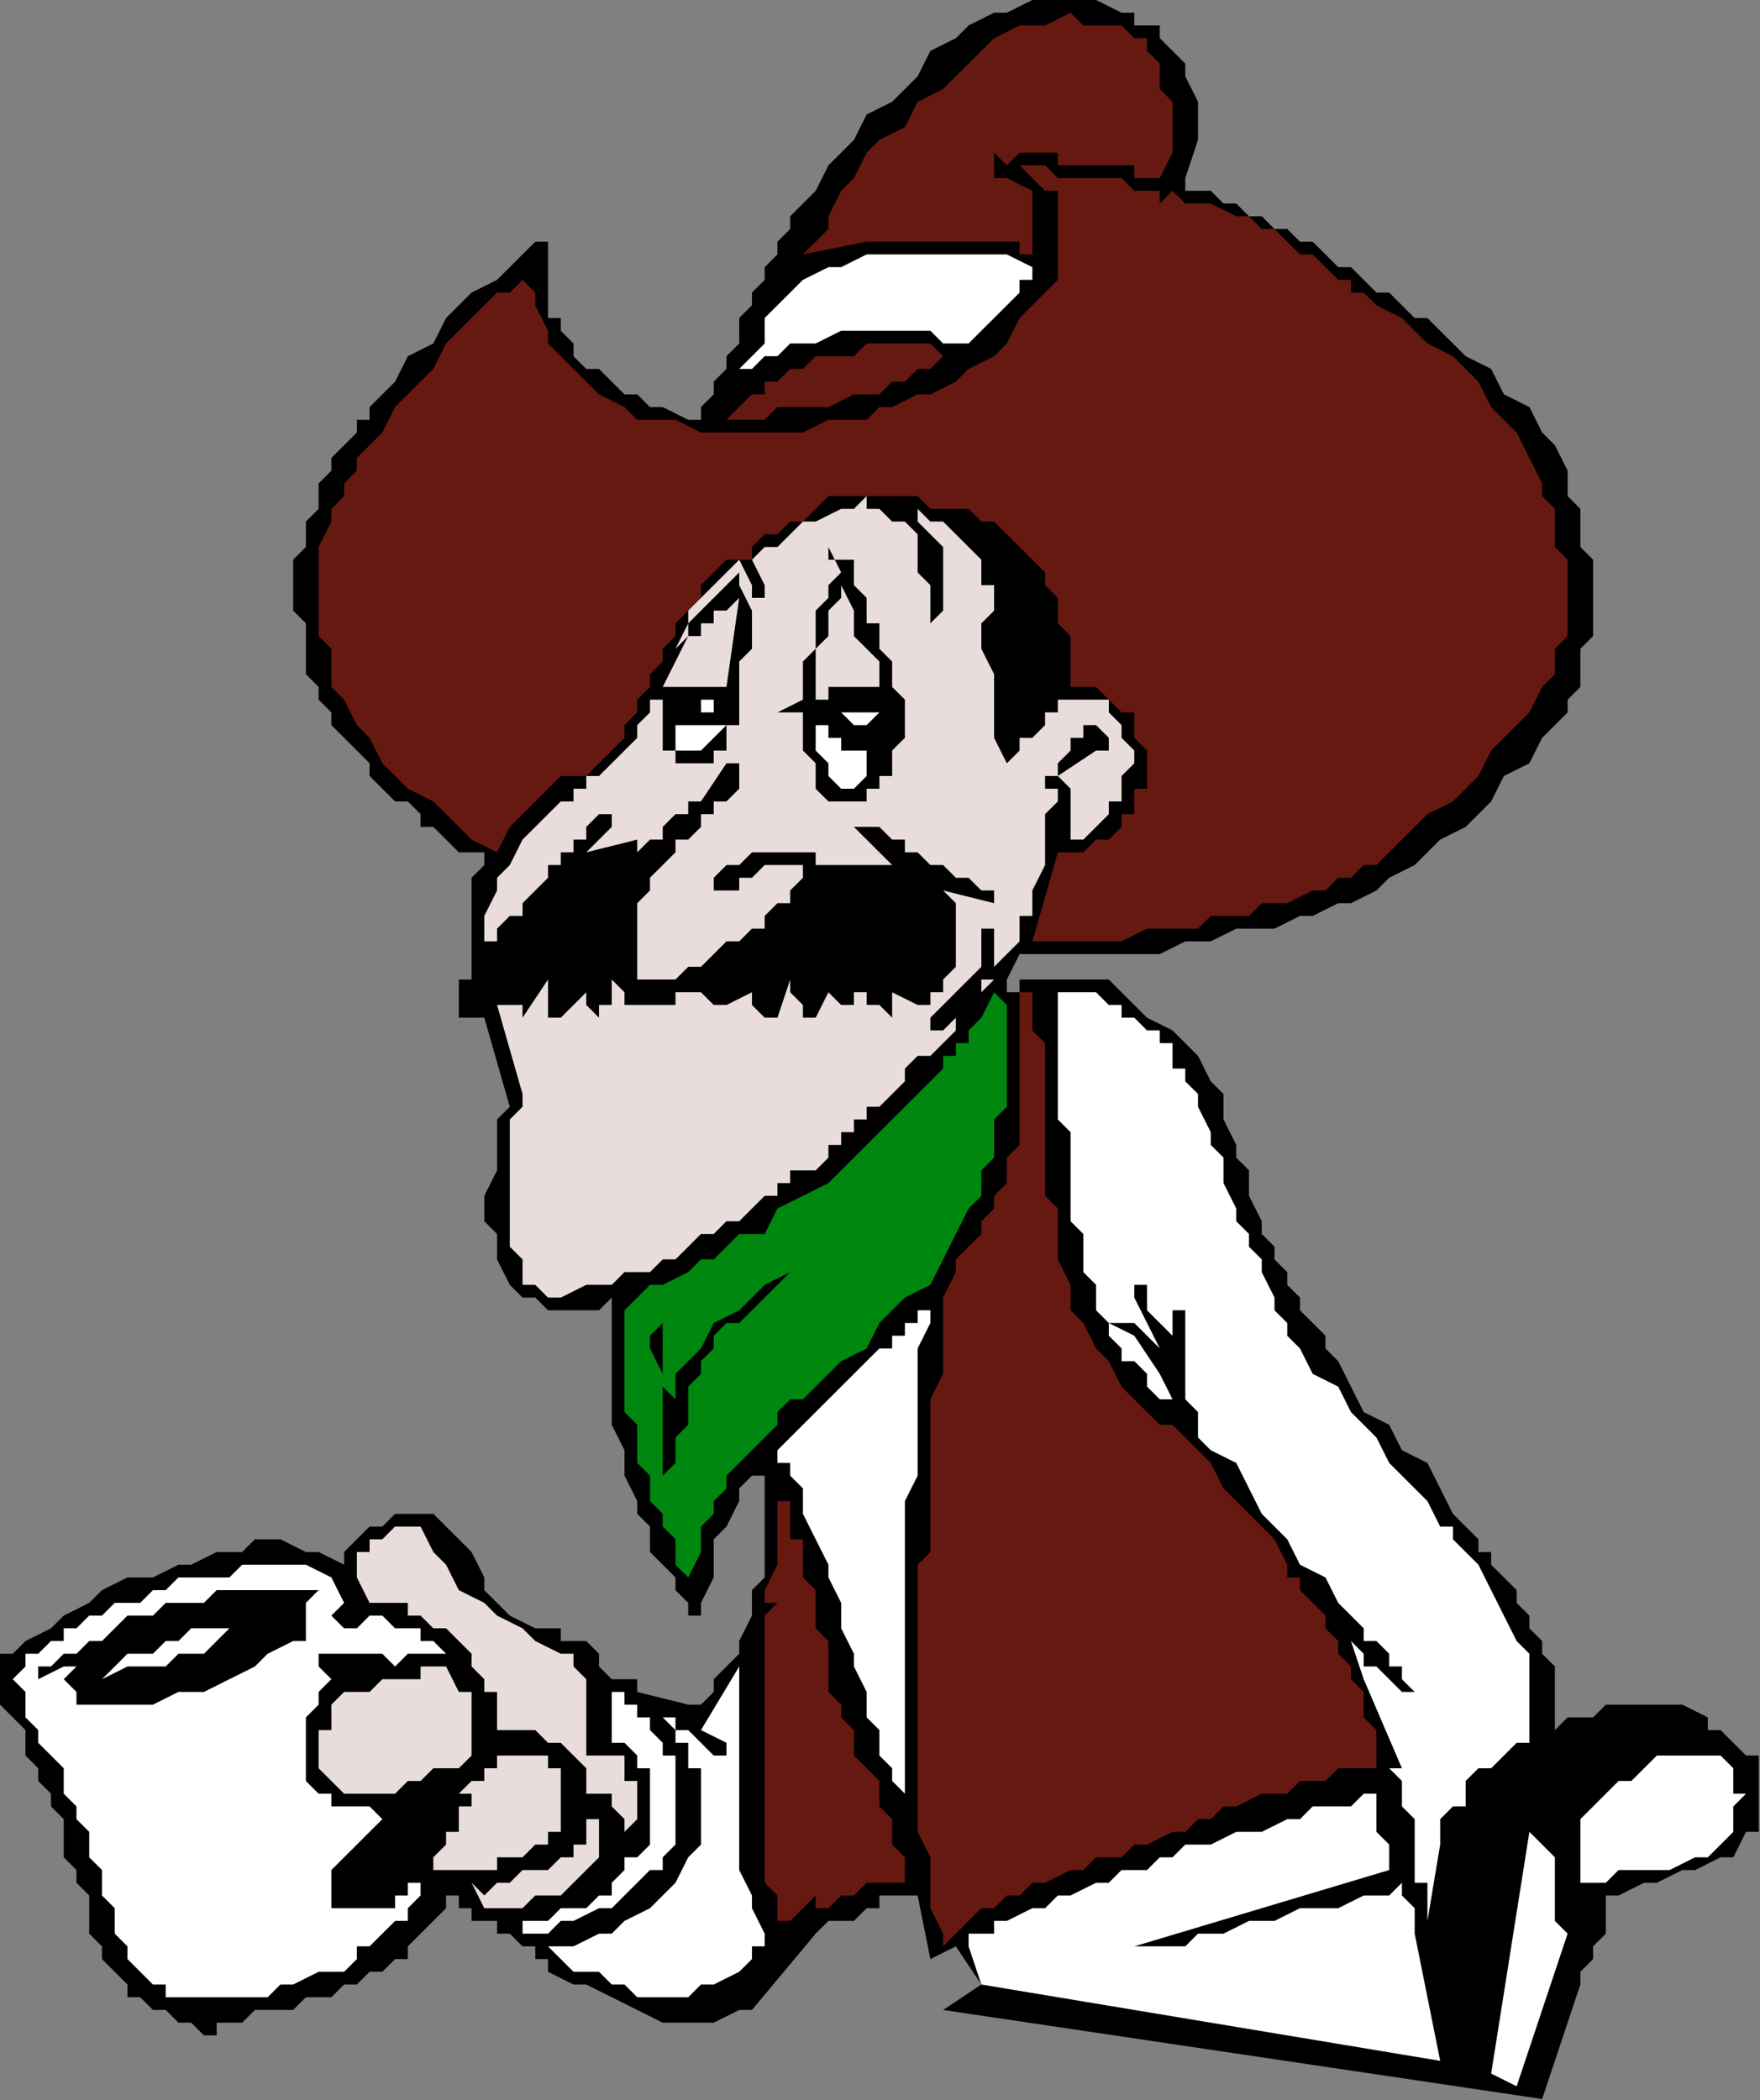 <?xml version="1.0" encoding="UTF-8" standalone="no"?>
<svg
   xmlns:dc="http://purl.org/dc/elements/1.1/"
   xmlns:cc="http://creativecommons.org/ns#"
   xmlns:rdf="http://www.w3.org/1999/02/22-rdf-syntax-ns#"
   xmlns:svg="http://www.w3.org/2000/svg"
   xmlns="http://www.w3.org/2000/svg"
   xmlns:sodipodi="http://sodipodi.sourceforge.net/DTD/sodipodi-0.dtd"
   xmlns:inkscape="http://www.inkscape.org/namespaces/inkscape"
   version="1.0"
   width="36.601mm"
   height="43.663mm"
   id="svg81"
   sodipodi:docname="FSA06115.WMF">
  <rect width="100%" height="100%" fill="#808080" stroke="none"/>
  <sodipodi:namedview
     pagecolor="#ffffff"
     bordercolor="#666666"
     borderopacity="1"
     objecttolerance="10"
     gridtolerance="10"
     guidetolerance="10"
     inkscape:pageopacity="0"
     inkscape:pageshadow="2"
     inkscape:window-width="640"
     inkscape:window-height="480"
     id="namedview83" />
  <defs
     id="defs3">
    <pattern
       id="WMFhbasepattern"
       patternUnits="userSpaceOnUse"
       width="6"
       height="6"
       x="0"
       y="0" />
  </defs>
  <path
     style="fill:#b2b2b2;fill-rule:evenodd;fill-opacity:1;stroke:none;"
     d="  M 27.047,145.936   L 27.047,135.941   L 27.047,134.941   L 26.045,134.941   L 26.045,134.941   L 25.043,134.941   L 25.043,149.935   L 27.047,149.935   L 27.047,145.936  z "
     id="path5" />
  <path
     style="fill:#b2b2b2;fill-rule:evenodd;fill-opacity:1;stroke:none;"
     d="  M 21.037,149.935   L 21.037,136.94   L 20.035,135.941   L 20.035,135.941   L 19.033,136.94   L 18.031,136.94   L 18.031,151.934   L 18.031,151.934   L 19.033,151.934   L 19.033,151.934   L 20.035,151.934   L 20.035,151.934   L 20.035,151.934   L 21.037,150.934   L 21.037,150.934   L 21.037,150.934   L 21.037,150.934   L 21.037,149.935   L 21.037,149.935  z "
     id="path7" />
  <path
     style="fill:#ffffff;fill-rule:evenodd;fill-opacity:1;stroke:none;"
     d="  M 21.037,128.944   L 21.037,128.944   L 20.035,128.944   L 20.035,129.943   L 20.035,129.943   L 20.035,129.943   L 20.035,129.943   L 20.035,128.944   L 21.037,128.944  z "
     id="path9" />
  <path
     style="fill:#ffffff;fill-rule:evenodd;fill-opacity:1;stroke:none;"
     d="  M 82.143,48.979   L 83.144,48.979   L 85.148,48.979   L 86.15,48.979   L 88.153,48.979   L 89.155,48.979   L 90.157,48.979   L 92.16,48.979   L 93.162,48.979   L 94.163,47.979   L 95.165,47.979   L 96.167,47.979   L 97.169,46.979   L 98.17,46.979   L 99.172,45.98   L 100.174,45.98   L 100.174,44.98   L 99.172,43.981   L 97.169,43.981   L 95.165,42.981   L 94.163,41.982   L 92.16,41.982   L 90.157,40.982   L 88.153,39.983   L 86.15,39.983   L 85.148,39.983   L 84.146,39.983   L 83.144,38.983   L 82.143,38.983   L 81.141,38.983   L 80.139,38.983   L 78.136,38.983   L 77.134,38.983   L 77.134,38.983   L 76.132,37.983   L 76.132,37.983   L 76.132,37.983   L 75.13,37.983   L 75.13,37.983   L 74.129,37.983   L 74.129,37.983   L 73.127,37.983   L 73.127,38.983   L 73.127,38.983   L 73.127,38.983   L 85.148,43.981   L 85.148,43.981   L 85.148,43.981   L 85.148,43.981   L 85.148,43.981   L 83.144,43.981   L 82.143,43.981   L 80.139,43.981   L 79.137,42.981   L 77.134,41.982   L 75.13,41.982   L 74.129,40.982   L 72.125,39.983   L 71.123,40.982   L 70.122,40.982   L 69.12,40.982   L 68.118,40.982   L 67.117,40.982   L 65.113,40.982   L 64.111,41.982   L 63.11,41.982   L 67.117,43.981   L 67.117,43.981   L 67.117,43.981   L 67.117,43.981   L 67.117,43.981   L 69.12,44.98   L 71.123,44.98   L 73.127,45.98   L 74.129,46.979   L 76.132,46.979   L 78.136,47.979   L 80.139,47.979   L 82.143,48.979  z "
     id="path11" />
  <path
     style="fill:#000000;fill-rule:evenodd;fill-opacity:1;stroke:none;"
     d="  M 92.16,45.98   L 92.16,45.98   L 92.16,45.98   L 92.16,45.98   L 92.16,45.98   L 92.16,44.98   L 91.158,43.981   L 90.157,43.981   L 89.155,42.981   L 88.153,41.982   L 86.15,41.982   L 85.148,40.982   L 84.146,40.982   L 82.143,39.983   L 82.143,39.983   L 82.143,39.983   L 82.143,40.982   L 82.143,40.982   L 91.158,44.98   L 91.158,45.98   L 91.158,45.98   L 92.16,45.98   L 92.16,45.98   L 92.16,45.98   L 92.16,45.98   L 92.16,45.98   L 92.16,45.98   L 92.16,45.98  z "
     id="path13" />
  <path
     style="fill:#000000;fill-rule:evenodd;fill-opacity:1;stroke:none;"
     d="  M 86.15,44.98   L 86.15,44.98   L 86.15,44.98   L 86.15,44.98   L 86.15,44.98   L 87.151,44.98   L 87.151,44.98   L 87.151,44.98   L 87.151,44.98   L 87.151,43.981   L 86.15,43.981   L 86.15,43.981   L 86.15,44.98   L 86.15,44.98   L 86.15,44.98   L 86.15,44.98   L 86.15,44.98   L 86.15,44.98   L 86.15,44.98   L 86.15,44.98   L 86.15,44.98   L 86.15,44.98   L 86.15,44.98  z "
     id="path15" />
  <path
     style="fill:#ffffff;fill-rule:evenodd;fill-opacity:1;stroke:none;"
     d="  M 62.108,40.982   L 63.11,39.983   L 62.108,40.982  z "
     id="path17" />
  <path
     style="fill:#000000;fill-rule:evenodd;fill-opacity:1;stroke:none;"
     d="  M 38.066,66.971   L 38.066,67.97   L 38.066,67.97   L 37.064,68.97   L 37.064,68.97   L 37.064,69.969   L 37.064,69.969   L 37.064,70.969   L 37.064,71.969   L 37.064,71.969   L 37.064,72.968   L 37.064,72.968   L 37.064,73.968   L 37.064,74.967   L 37.064,74.967   L 37.064,75.967   L 37.064,75.967   L 37.064,76.966   L 37.064,76.966   L 36.063,76.966   L 36.063,77.966   L 36.063,77.966   L 36.063,77.966   L 36.063,78.966   L 36.063,78.966   L 36.063,79.965   L 37.064,79.965   L 37.064,79.965   L 38.066,79.965   L 40.07,86.962   L 39.068,87.962   L 39.068,89.961   L 39.068,91.96   L 38.066,93.959   L 38.066,95.958   L 39.068,96.958   L 39.068,98.957   L 40.07,100.956   L 40.07,100.956   L 41.071,101.955   L 41.071,101.955   L 42.073,101.955   L 43.075,102.955   L 43.075,102.955   L 44.077,102.955   L 45.078,102.955   L 45.078,102.955   L 45.078,102.955   L 46.08,102.955   L 46.08,102.955   L 47.082,102.955   L 47.082,102.955   L 47.082,102.955   L 48.083,101.955   L 48.083,101.955   L 48.083,101.955   L 48.083,102.955   L 48.083,102.955   L 48.083,103.955   L 48.083,104.954   L 48.083,106.953   L 48.083,107.953   L 48.083,108.952   L 48.083,110.952   L 48.083,111.951   L 49.085,113.95   L 49.085,114.95   L 49.085,115.949   L 50.087,117.949   L 50.087,118.948   L 51.089,119.948   L 51.089,121.947   L 52.09,122.946   L 53.092,123.946   L 53.092,123.946   L 53.092,124.945   L 53.092,124.945   L 54.094,125.945   L 54.094,125.945   L 54.094,125.945   L 54.094,125.945   L 54.094,126.945   L 54.094,126.945   L 55.096,126.945   L 55.096,126.945   L 55.096,126.945   L 55.096,126.945   L 55.096,126.945   L 55.096,126.945   L 55.096,126.945   L 55.096,125.945   L 56.097,123.946   L 56.097,122.946   L 56.097,120.947   L 57.099,119.948   L 58.101,117.949   L 58.101,116.949   L 59.103,115.949   L 59.103,115.949   L 59.103,115.949   L 59.103,115.949   L 60.104,115.949   L 60.104,116.949   L 60.104,118.948   L 60.104,119.948   L 60.104,120.947   L 60.104,122.946   L 60.104,123.946   L 59.103,124.945   L 59.103,125.945   L 59.103,126.945   L 58.101,128.944   L 58.101,129.943   L 57.099,130.943   L 56.097,131.942   L 56.097,132.942   L 55.096,133.942   L 54.094,133.942   L 50.087,132.942   L 50.087,132.942   L 50.087,131.942   L 49.085,131.942   L 48.083,131.942   L 48.083,131.942   L 48.083,131.942   L 48.083,131.942   L 48.083,131.942   L 47.082,130.943   L 47.082,129.943   L 46.08,128.944   L 45.078,128.944   L 45.078,128.944   L 44.077,128.944   L 44.077,127.944   L 44.077,127.944   L 43.075,127.944   L 43.075,127.944   L 42.073,127.944   L 42.073,127.944   L 40.07,126.945   L 39.068,125.945   L 38.066,124.945   L 38.066,123.946   L 37.064,121.947   L 36.063,120.947   L 35.061,119.948   L 34.059,118.948   L 33.057,118.948   L 32.056,118.948   L 31.054,118.948   L 30.052,119.948   L 29.05,119.948   L 29.05,119.948   L 28.049,120.947   L 27.047,121.947   L 27.047,121.947   L 27.047,121.947   L 27.047,122.946   L 27.047,122.946   L 25.043,121.947   L 24.042,121.947   L 22.038,120.947   L 20.035,120.947   L 19.033,121.947   L 17.03,121.947   L 15.026,122.946   L 14.024,122.946   L 12.021,123.946   L 10.017,123.946   L 8.014,124.945   L 7.012,125.945   L 5.009,126.945   L 4.007,127.944   L 2.003,128.944   L 1.002,129.943   L 0,129.943   L 0,130.943   L 0,131.942   L 0,131.942   L 0,132.942   L 0,132.942   L 0,133.942   L 0,133.942   L 1.002,134.941   L 2.003,135.941   L 2.003,137.94   L 3.005,138.939   L 3.005,139.939   L 4.007,140.938   L 4.007,141.938   L 5.009,142.938   L 5.009,144.937   L 5.009,145.936   L 6.01,146.936   L 6.01,147.935   L 7.012,148.935   L 7.012,149.935   L 7.012,151.934   L 8.014,152.933   L 8.014,153.933   L 9.016,154.932   L 9.016,154.932   L 10.017,155.932   L 10.017,156.931   L 11.019,156.931   L 12.021,157.931   L 12.021,157.931   L 13.023,157.931   L 14.024,158.931   L 14.024,158.931   L 15.026,158.931   L 15.026,158.931   L 16.028,159.93   L 16.028,159.93   L 17.03,159.93   L 17.03,159.93   L 17.03,159.93   L 17.03,158.931   L 17.03,158.931   L 17.03,158.931   L 18.031,158.931   L 19.033,158.931   L 19.033,158.931   L 20.035,157.931   L 21.037,157.931   L 21.037,157.931   L 22.038,157.931   L 23.04,157.931   L 24.042,156.931   L 26.045,156.931   L 27.047,155.932   L 28.049,155.932   L 29.05,154.932   L 30.052,154.932   L 31.054,153.933   L 31.054,153.933   L 32.056,153.933   L 32.056,152.933   L 32.056,152.933   L 33.057,151.934   L 33.057,151.934   L 34.059,150.934   L 34.059,150.934   L 35.061,149.935   L 35.061,149.935   L 35.061,148.935   L 35.061,148.935   L 35.061,148.935   L 35.061,148.935   L 35.061,148.935   L 35.061,148.935   L 35.061,148.935   L 35.061,148.935   L 36.063,148.935   L 36.063,149.935   L 37.064,149.935   L 37.064,149.935   L 37.064,150.934   L 38.066,150.934   L 39.068,150.934   L 39.068,150.934   L 39.068,150.934   L 39.068,150.934   L 39.068,150.934   L 39.068,151.934   L 39.068,151.934   L 40.07,151.934   L 40.07,151.934   L 40.07,151.934   L 41.071,152.933   L 41.071,152.933   L 42.073,152.933   L 42.073,153.933   L 42.073,153.933   L 43.075,153.933   L 43.075,154.932   L 45.078,155.932   L 46.08,155.932   L 48.083,156.931   L 50.087,157.931   L 52.09,158.931   L 54.094,158.931   L 56.097,158.931   L 58.101,157.931   L 59.103,157.931   L 64.111,151.934   L 65.113,150.934   L 66.115,150.934   L 67.117,150.934   L 68.118,149.935   L 69.12,149.935   L 69.12,148.935   L 71.123,148.935   L 72.125,148.935   L 73.127,153.933   L 75.13,152.933   L 77.134,155.932   L 74.129,157.931   L 121.21,164.928   L 124.216,155.932   L 124.216,155.932   L 124.216,154.932   L 125.217,153.933   L 125.217,152.933   L 126.219,151.934   L 126.219,150.934   L 126.219,149.935   L 126.219,148.935   L 127.221,148.935   L 129.224,147.935   L 130.226,147.935   L 132.23,146.936   L 133.231,146.936   L 135.235,145.936   L 136.237,145.936   L 137.238,143.937   L 138.24,143.937   L 138.24,142.938   L 138.24,141.938   L 138.24,140.938   L 138.24,140.938   L 138.24,139.939   L 138.24,138.939   L 138.24,138.939   L 138.24,137.94   L 137.238,137.94   L 137.238,137.94   L 137.238,137.94   L 137.238,137.94   L 137.238,137.94   L 137.238,137.94   L 137.238,137.94   L 135.235,135.941   L 134.233,135.941   L 134.233,135.941   L 134.233,134.941   L 134.233,134.941   L 132.23,133.942   L 131.228,133.942   L 129.224,133.942   L 128.223,133.942   L 126.219,133.942   L 125.217,134.941   L 123.214,134.941   L 122.212,135.941   L 122.212,134.941   L 122.212,133.942   L 122.212,132.942   L 122.212,132.942   L 122.212,131.942   L 122.212,130.943   L 121.21,129.943   L 121.21,129.943   L 121.21,128.944   L 120.209,127.944   L 120.209,126.945   L 120.209,126.945   L 119.207,125.945   L 119.207,124.945   L 119.207,124.945   L 118.205,123.946   L 118.205,123.946   L 117.203,122.946   L 117.203,122.946   L 117.203,121.947   L 116.202,121.947   L 116.202,120.947   L 116.202,120.947   L 115.2,119.948   L 114.198,118.948   L 113.197,116.949   L 112.195,114.95   L 110.191,113.95   L 109.19,111.951   L 107.186,110.952   L 106.184,108.952   L 105.183,106.953   L 104.181,105.954   L 104.181,104.954   L 103.179,103.955   L 102.177,102.955   L 102.177,101.955   L 101.176,100.956   L 101.176,99.956   L 100.174,98.957   L 100.174,97.957   L 99.172,96.958   L 99.172,95.958   L 98.17,93.959   L 98.17,92.959   L 98.17,91.96   L 97.169,90.96   L 97.169,89.961   L 96.167,87.962   L 96.167,85.962   L 95.165,84.963   L 94.163,82.964   L 93.162,81.964   L 92.16,80.965   L 90.157,79.965   L 89.155,78.966   L 88.153,77.966   L 87.151,76.966   L 86.15,76.966   L 85.148,76.966   L 83.144,76.966   L 82.143,76.966   L 81.141,76.966   L 80.139,76.966   L 80.139,76.966   L 80.139,77.966   L 80.139,77.966   L 79.137,77.966   L 79.137,77.966   L 79.137,77.966   L 79.137,77.966   L 79.137,76.966   L 80.139,74.967   L 82.143,74.967   L 84.146,74.967   L 86.15,74.967   L 88.153,74.967   L 90.157,74.967   L 91.158,74.967   L 93.162,73.968   L 95.165,73.968   L 97.169,72.968   L 98.17,72.968   L 100.174,72.968   L 102.177,71.969   L 103.179,71.969   L 105.183,70.969   L 106.184,70.969   L 108.188,69.969   L 109.19,68.97   L 111.193,67.97   L 113.197,65.971   L 115.2,64.972   L 117.203,62.973   L 118.205,60.973   L 120.209,59.974   L 121.21,57.975   L 122.212,56.975   L 123.214,55.976   L 123.214,54.976   L 124.216,53.976   L 124.216,52.977   L 124.216,50.978   L 125.217,49.978   L 125.217,48.979   L 125.217,47.979   L 125.217,45.98   L 125.217,44.98   L 125.217,43.981   L 124.216,42.981   L 124.216,40.982   L 124.216,39.983   L 123.214,38.983   L 123.214,36.984   L 122.212,34.985   L 121.21,33.985   L 120.209,31.986   L 118.205,30.986   L 117.203,28.987   L 115.2,27.988   L 114.198,26.988   L 113.197,25.989   L 112.195,24.989   L 111.193,24.989   L 110.191,23.99   L 109.19,22.99   L 108.188,22.99   L 107.186,21.99   L 106.184,20.991   L 105.183,20.991   L 104.181,19.991   L 103.179,18.992   L 102.177,18.992   L 101.176,17.992   L 100.174,17.992   L 99.172,16.993   L 98.17,16.993   L 97.169,15.993   L 97.169,15.993   L 96.167,15.993   L 95.165,14.993   L 95.165,14.993   L 94.163,14.993   L 93.162,14.993   L 93.162,13.994   L 94.163,10.995   L 94.163,9.996   L 94.163,8.996   L 94.163,7.997   L 93.162,5.997   L 93.162,4.998   L 92.16,3.998   L 91.158,2.999   L 91.158,1.999   L 90.157,1.999   L 89.155,1.999   L 89.155,1   L 88.153,1   L 88.153,1   L 88.153,1   L 88.153,1   L 88.153,1   L 86.15,0   L 84.146,0   L 83.144,0   L 81.141,0   L 79.137,1   L 78.136,1   L 76.132,1.999   L 75.13,2.999   L 73.127,3.998   L 72.125,5.997   L 70.122,7.997   L 68.118,8.996   L 67.117,10.995   L 65.113,12.994   L 64.111,14.993   L 63.11,15.993   L 62.108,16.993   L 62.108,17.992   L 61.106,18.992   L 61.106,19.991   L 60.104,20.991   L 60.104,21.99   L 59.103,22.99   L 59.103,23.99   L 58.101,24.989   L 58.101,26.988   L 57.099,27.988   L 57.099,28.987   L 56.097,29.987   L 56.097,30.986   L 55.096,31.986   L 55.096,32.986   L 54.094,32.986   L 52.09,31.986   L 51.089,31.986   L 50.087,30.986   L 49.085,30.986   L 48.083,29.987   L 47.082,28.987   L 46.08,28.987   L 45.078,27.988   L 45.078,26.988   L 44.077,25.989   L 44.077,24.989   L 43.075,24.989   L 43.075,23.99   L 43.075,22.99   L 43.075,21.99   L 43.075,20.991   L 43.075,19.991   L 43.075,19.991   L 43.075,18.992   L 43.075,18.992   L 43.075,18.992   L 43.075,18.992   L 43.075,18.992   L 42.073,18.992   L 41.071,19.991   L 39.068,21.99   L 37.064,22.99   L 35.061,24.989   L 34.059,26.988   L 32.056,27.988   L 31.054,29.987   L 29.05,31.986   L 29.05,32.986   L 28.049,32.986   L 28.049,33.985   L 27.047,34.985   L 26.045,35.984   L 26.045,36.984   L 25.043,37.983   L 25.043,38.983   L 25.043,39.983   L 24.042,40.982   L 24.042,41.982   L 24.042,42.981   L 23.04,43.981   L 23.04,44.98   L 23.04,45.98   L 23.04,47.979   L 24.042,48.979   L 24.042,49.978   L 24.042,50.978   L 24.042,52.977   L 25.043,53.976   L 25.043,54.976   L 26.045,55.976   L 26.045,56.975   L 27.047,57.975   L 28.049,58.974   L 29.05,59.974   L 29.05,60.973   L 30.052,61.973   L 31.054,62.973   L 32.056,62.973   L 33.057,63.972   L 33.057,64.972   L 34.059,64.972   L 35.061,65.971   L 35.061,65.971   L 36.063,66.971   L 37.064,66.971   L 37.064,66.971   L 38.066,66.971  z "
     id="path19" />
  <path
     style="fill:#661910;fill-rule:evenodd;fill-opacity:1;stroke:none;"
     d="  M 39.068,66.971   L 37.064,65.971   L 35.061,63.972   L 34.059,62.973   L 32.056,61.973   L 30.052,59.974   L 29.05,57.975   L 28.049,56.975   L 27.047,54.976   L 26.045,53.976   L 26.045,51.977   L 26.045,50.978   L 25.043,49.978   L 25.043,48.979   L 25.043,46.979   L 25.043,45.98   L 25.043,44.98   L 25.043,43.981   L 25.043,42.981   L 26.045,40.982   L 26.045,39.983   L 27.047,38.983   L 27.047,37.983   L 28.049,36.984   L 28.049,35.984   L 30.052,33.985   L 31.054,31.986   L 32.056,30.986   L 34.059,28.987   L 35.061,26.988   L 36.063,25.989   L 38.066,23.99   L 39.068,22.99   L 40.07,22.99   L 40.07,22.99   L 40.07,22.99   L 40.07,22.99   L 41.071,21.99   L 41.071,21.99   L 41.071,21.99   L 41.071,21.99   L 41.071,21.99   L 42.073,22.99   L 42.073,23.99   L 43.075,25.989   L 43.075,26.988   L 44.077,27.988   L 45.078,28.987   L 46.08,29.987   L 47.082,30.986   L 49.085,31.986   L 50.087,32.986   L 52.09,32.986   L 53.092,32.986   L 55.096,33.985   L 56.097,33.985   L 58.101,33.985   L 59.103,33.985   L 60.104,33.985   L 62.108,33.985   L 63.11,33.985   L 65.113,32.986   L 66.115,32.986   L 68.118,32.986   L 69.12,31.986   L 70.122,31.986   L 72.125,30.986   L 73.127,30.986   L 75.13,29.987   L 76.132,28.987   L 78.136,27.988   L 79.137,26.988   L 80.139,24.989   L 81.141,23.99   L 82.143,22.99   L 83.144,21.99   L 83.144,20.991   L 83.144,19.991   L 83.144,18.992   L 83.144,18.992   L 83.144,17.992   L 83.144,16.993   L 83.144,15.993   L 83.144,15.993   L 83.144,15.993   L 83.144,14.993   L 82.143,14.993   L 80.139,12.994   L 81.141,12.994   L 82.143,12.994   L 83.144,13.994   L 84.146,13.994   L 85.148,13.994   L 86.15,13.994   L 87.151,13.994   L 88.153,13.994   L 88.153,13.994   L 88.153,13.994   L 89.155,14.993   L 89.155,14.993   L 90.157,14.993   L 90.157,14.993   L 90.157,14.993   L 91.158,14.993   L 91.158,14.993   L 91.158,14.993   L 91.158,15.993   L 91.158,15.993   L 91.158,15.993   L 91.158,15.993   L 92.16,14.993   L 92.16,14.993   L 93.162,15.993   L 94.163,15.993   L 95.165,15.993   L 97.169,16.993   L 98.17,16.993   L 99.172,17.992   L 100.174,17.992   L 101.176,18.992   L 102.177,19.991   L 103.179,19.991   L 104.181,20.991   L 105.183,21.99   L 106.184,21.99   L 106.184,22.99   L 107.186,22.99   L 108.188,23.99   L 110.191,24.989   L 112.195,26.988   L 114.198,27.988   L 116.202,29.987   L 117.203,31.986   L 119.207,33.985   L 120.209,35.984   L 121.21,37.983   L 121.21,38.983   L 122.212,39.983   L 122.212,40.982   L 122.212,40.982   L 122.212,42.981   L 123.214,43.981   L 123.214,44.98   L 123.214,45.98   L 123.214,46.979   L 123.214,47.979   L 123.214,48.979   L 123.214,49.978   L 122.212,50.978   L 122.212,51.977   L 122.212,52.977   L 121.21,53.976   L 120.209,55.976   L 119.207,56.975   L 117.203,58.974   L 116.202,60.973   L 114.198,62.973   L 112.195,63.972   L 110.191,65.971   L 109.19,66.971   L 108.188,67.97   L 107.186,67.97   L 106.184,68.97   L 105.183,68.97   L 104.181,69.969   L 104.181,69.969   L 103.179,69.969   L 101.176,70.969   L 100.174,70.969   L 99.172,70.969   L 98.17,71.969   L 97.169,71.969   L 96.167,71.969   L 95.165,71.969   L 94.163,72.968   L 93.162,72.968   L 92.16,72.968   L 90.157,72.968   L 88.153,73.968   L 87.151,73.968   L 85.148,73.968   L 84.146,73.968   L 82.143,73.968   L 81.141,73.968   L 83.144,66.971   L 84.146,66.971   L 85.148,66.971   L 85.148,66.971   L 86.15,65.971   L 87.151,65.971   L 87.151,65.971   L 88.153,64.972   L 88.153,63.972   L 89.155,63.972   L 89.155,62.973   L 89.155,61.973   L 90.157,61.973   L 90.157,60.973   L 90.157,59.974   L 90.157,59.974   L 90.157,58.974   L 89.155,57.975   L 89.155,57.975   L 89.155,56.975   L 89.155,56.975   L 89.155,55.976   L 88.153,55.976   L 88.153,55.976   L 87.151,54.976   L 87.151,54.976   L 87.151,54.976   L 86.15,53.976   L 85.148,53.976   L 85.148,53.976   L 85.148,53.976   L 84.146,53.976   L 84.146,53.976   L 84.146,50.978   L 84.146,50.978   L 84.146,50.978   L 84.146,50.978   L 84.146,49.978   L 83.144,48.979   L 83.144,47.979   L 83.144,46.979   L 82.143,45.98   L 82.143,44.98   L 81.141,43.981   L 81.141,43.981   L 80.139,42.981   L 79.137,41.982   L 79.137,41.982   L 78.136,40.982   L 78.136,40.982   L 77.134,40.982   L 76.132,39.983   L 76.132,39.983   L 75.13,39.983   L 75.13,39.983   L 74.129,39.983   L 74.129,39.983   L 74.129,39.983   L 74.129,39.983   L 73.127,39.983   L 72.125,38.983   L 72.125,38.983   L 71.123,38.983   L 70.122,38.983   L 70.122,38.983   L 69.12,38.983   L 68.118,38.983   L 68.118,38.983   L 68.118,38.983   L 67.117,38.983   L 67.117,38.983   L 66.115,38.983   L 66.115,38.983   L 65.113,38.983   L 64.111,39.983   L 64.111,39.983   L 63.11,40.982   L 62.108,40.982   L 61.106,41.982   L 60.104,41.982   L 59.103,42.981   L 59.103,43.981   L 58.101,43.981   L 58.101,43.981   L 58.101,43.981   L 58.101,43.981   L 57.099,43.981   L 56.097,44.98   L 55.096,45.98   L 55.096,46.979   L 54.094,47.979   L 53.092,48.979   L 53.092,49.978   L 52.09,50.978   L 52.09,51.977   L 51.089,52.977   L 51.089,53.976   L 50.087,54.976   L 50.087,55.976   L 49.085,56.975   L 49.085,57.975   L 48.083,58.974   L 47.082,59.974   L 46.08,60.973   L 44.077,60.973   L 43.075,61.973   L 42.073,62.973   L 41.071,63.972   L 40.07,64.972   L 39.068,66.971  z "
     id="path21" />
  <path
     style="fill:#ffffff;fill-rule:evenodd;fill-opacity:1;stroke:none;"
     d="  M 14.024,156.931   L 16.028,156.931   L 17.03,156.931   L 18.031,156.931   L 19.033,156.931   L 20.035,156.931   L 21.037,156.931   L 22.038,155.932   L 23.04,155.932   L 25.043,154.932   L 26.045,154.932   L 27.047,154.932   L 28.049,153.933   L 28.049,152.933   L 29.05,152.933   L 30.052,151.934   L 31.054,150.934   L 32.056,150.934   L 32.056,149.935   L 33.057,148.935   L 33.057,148.935   L 33.057,147.935   L 33.057,147.935   L 33.057,147.935   L 32.056,147.935   L 32.056,148.935   L 31.054,148.935   L 31.054,149.935   L 30.052,149.935   L 29.05,149.935   L 28.049,149.935   L 27.047,149.935   L 27.047,149.935   L 26.045,149.935   L 26.045,148.935   L 26.045,148.935   L 26.045,147.935   L 26.045,146.936   L 26.045,146.936   L 27.047,145.936   L 28.049,144.937   L 28.049,144.937   L 29.05,143.937   L 29.05,143.937   L 30.052,142.938   L 30.052,142.938   L 30.052,142.938   L 30.052,142.938   L 30.052,142.938   L 29.05,141.938   L 28.049,141.938   L 27.047,141.938   L 26.045,141.938   L 26.045,140.938   L 25.043,140.938   L 24.042,139.939   L 24.042,138.939   L 24.042,137.94   L 24.042,136.94   L 24.042,135.941   L 24.042,134.941   L 25.043,133.942   L 25.043,133.942   L 25.043,132.942   L 26.045,131.942   L 25.043,130.943   L 25.043,129.943   L 25.043,129.943   L 26.045,129.943   L 26.045,129.943   L 27.047,129.943   L 28.049,129.943   L 29.05,129.943   L 30.052,129.943   L 30.052,129.943   L 31.054,130.943   L 32.056,129.943   L 33.057,129.943   L 33.057,129.943   L 34.059,129.943   L 34.059,129.943   L 35.061,129.943   L 35.061,129.943   L 35.061,129.943   L 35.061,129.943   L 35.061,129.943   L 35.061,129.943   L 34.059,128.944   L 33.057,128.944   L 33.057,127.944   L 32.056,127.944   L 32.056,127.944   L 31.054,127.944   L 30.052,126.945   L 30.052,126.945   L 29.05,126.945   L 28.049,127.944   L 28.049,127.944   L 28.049,127.944   L 27.047,127.944   L 27.047,127.944   L 27.047,127.944   L 26.045,126.945   L 27.047,125.945   L 26.045,123.946   L 24.042,122.946   L 23.04,122.946   L 22.038,122.946   L 21.037,122.946   L 20.035,122.946   L 19.033,122.946   L 18.031,123.946   L 16.028,123.946   L 15.026,123.946   L 14.024,123.946   L 13.023,124.945   L 12.021,124.945   L 11.019,125.945   L 10.017,125.945   L 9.016,125.945   L 8.014,126.945   L 7.012,126.945   L 6.01,127.944   L 5.009,127.944   L 5.009,128.944   L 4.007,128.944   L 3.005,129.943   L 2.003,129.943   L 2.003,130.943   L 1.002,131.942   L 2.003,132.942   L 2.003,134.941   L 3.005,135.941   L 3.005,136.94   L 4.007,137.94   L 5.009,138.939   L 5.009,139.939   L 5.009,140.938   L 6.01,141.938   L 6.01,142.938   L 7.012,143.937   L 7.012,144.937   L 7.012,145.936   L 7.012,145.936   L 8.014,146.936   L 8.014,147.935   L 8.014,148.935   L 9.016,149.935   L 9.016,149.935   L 9.016,150.934   L 9.016,151.934   L 10.017,152.933   L 10.017,152.933   L 10.017,153.933   L 11.019,154.932   L 11.019,154.932   L 12.021,155.932   L 12.021,155.932   L 13.023,155.932   L 13.023,156.931   L 14.024,156.931   L 14.024,156.931  z "
     id="path23" />
  <path
     style="fill:#ffffff;fill-rule:evenodd;fill-opacity:1;stroke:none;"
     d="  M 51.089,156.931   L 53.092,156.931   L 54.094,156.931   L 55.096,155.932   L 56.097,155.932   L 58.101,154.932   L 59.103,153.933   L 59.103,152.933   L 60.104,152.933   L 60.104,152.933   L 60.104,151.934   L 61.106,151.934   L 61.106,151.934   L 60.104,151.934   L 59.103,149.935   L 59.103,148.935   L 58.101,146.936   L 58.101,145.936   L 58.101,143.937   L 58.101,142.938   L 58.101,140.938   L 58.101,139.939   L 58.101,138.939   L 58.101,137.94   L 58.101,137.94   L 58.101,136.94   L 58.101,135.941   L 58.101,135.941   L 58.101,134.941   L 58.101,133.942   L 58.101,133.942   L 58.101,133.942   L 58.101,132.942   L 58.101,132.942   L 58.101,131.942   L 58.101,131.942   L 58.101,131.942   L 58.101,130.943   L 55.096,135.941   L 57.099,136.94   L 57.099,136.94   L 57.099,137.94   L 57.099,137.94   L 56.097,137.94   L 56.097,137.94   L 55.096,136.94   L 55.096,136.94   L 54.094,135.941   L 54.094,135.941   L 53.092,135.941   L 53.092,134.941   L 52.09,134.941   L 53.092,135.941   L 53.092,135.941   L 53.092,135.941   L 53.092,136.94   L 54.094,136.94   L 54.094,137.94   L 54.094,137.94   L 54.094,138.939   L 55.096,138.939   L 55.096,139.939   L 55.096,140.938   L 55.096,141.938   L 55.096,141.938   L 55.096,142.938   L 55.096,143.937   L 55.096,144.937   L 54.094,145.936   L 53.092,147.935   L 52.09,148.935   L 51.089,149.935   L 49.085,150.934   L 48.083,151.934   L 47.082,151.934   L 45.078,152.933   L 45.078,152.933   L 44.077,152.933   L 44.077,152.933   L 43.075,152.933   L 44.077,153.933   L 45.078,154.932   L 46.08,154.932   L 47.082,154.932   L 48.083,155.932   L 49.085,155.932   L 50.087,156.931   L 51.089,156.931  z "
     id="path25" />
  <path
     style="fill:#661910;fill-rule:evenodd;fill-opacity:1;stroke:none;"
     d="  M 74.129,152.933   L 75.13,151.934   L 76.132,150.934   L 76.132,150.934   L 77.134,149.935   L 78.136,149.935   L 79.137,148.935   L 80.139,148.935   L 81.141,147.935   L 82.143,147.935   L 84.146,146.936   L 85.148,146.936   L 86.15,145.936   L 87.151,145.936   L 88.153,145.936   L 89.155,144.937   L 90.157,144.937   L 92.16,143.937   L 93.162,143.937   L 94.163,142.938   L 95.165,142.938   L 96.167,141.938   L 97.169,141.938   L 99.172,140.938   L 100.174,140.938   L 101.176,140.938   L 102.177,139.939   L 103.179,139.939   L 104.181,139.939   L 105.183,138.939   L 106.184,138.939   L 107.186,138.939   L 108.188,138.939   L 108.188,137.94   L 108.188,135.941   L 107.186,134.941   L 107.186,133.942   L 107.186,132.942   L 106.184,131.942   L 106.184,130.943   L 105.183,129.943   L 105.183,128.944   L 104.181,127.944   L 104.181,126.945   L 103.179,125.945   L 102.177,124.945   L 102.177,123.946   L 101.176,123.946   L 101.176,122.946   L 100.174,120.947   L 99.172,119.948   L 98.17,118.948   L 97.169,117.949   L 96.167,116.949   L 95.165,114.95   L 94.163,113.95   L 93.162,112.951   L 93.162,112.951   L 93.162,112.951   L 93.162,112.951   L 93.162,112.951   L 92.16,111.951   L 92.16,111.951   L 91.158,111.951   L 90.157,110.952   L 89.155,109.952   L 88.153,108.952   L 87.151,106.953   L 86.15,105.954   L 85.148,103.955   L 84.146,102.955   L 84.146,100.956   L 83.144,98.957   L 83.144,97.957   L 83.144,96.958   L 83.144,94.959   L 82.143,93.959   L 82.143,92.959   L 82.143,90.96   L 82.143,89.961   L 82.143,88.961   L 82.143,86.962   L 82.143,85.962   L 82.143,84.963   L 82.143,82.964   L 82.143,81.964   L 81.141,80.965   L 81.141,78.966   L 81.141,77.966   L 81.141,77.966   L 81.141,77.966   L 81.141,77.966   L 80.139,77.966   L 80.139,77.966   L 80.139,77.966   L 80.139,77.966   L 80.139,77.966   L 80.139,78.966   L 80.139,79.965   L 80.139,80.965   L 80.139,81.964   L 80.139,82.964   L 80.139,83.963   L 80.139,84.963   L 80.139,85.962   L 80.139,86.962   L 80.139,88.961   L 80.139,89.961   L 79.137,90.96   L 79.137,92.959   L 78.136,93.959   L 78.136,94.959   L 77.134,95.958   L 77.134,96.958   L 76.132,97.957   L 75.13,98.957   L 75.13,99.956   L 74.129,101.955   L 74.129,102.955   L 74.129,103.955   L 74.129,104.954   L 74.129,106.953   L 74.129,107.953   L 73.127,109.952   L 73.127,110.952   L 73.127,112.951   L 73.127,113.95   L 73.127,115.949   L 73.127,116.949   L 73.127,118.948   L 73.127,119.948   L 73.127,121.947   L 72.125,122.946   L 72.125,124.945   L 72.125,125.945   L 72.125,127.944   L 72.125,128.944   L 72.125,130.943   L 72.125,132.942   L 72.125,134.941   L 72.125,135.941   L 72.125,137.94   L 72.125,139.939   L 72.125,141.938   L 72.125,142.938   L 72.125,143.937   L 73.127,145.936   L 73.127,146.936   L 73.127,147.935   L 73.127,148.935   L 73.127,149.935   L 74.129,151.934   L 74.129,152.933   L 74.129,152.933   L 74.129,152.933   L 74.129,152.933   L 74.129,152.933  z "
     id="path27" />
  <path
     style="fill:#ffffff;fill-rule:evenodd;fill-opacity:1;stroke:none;"
     d="  M 41.071,151.934   L 43.075,151.934   L 44.077,150.934   L 45.078,150.934   L 47.082,149.935   L 48.083,149.935   L 49.085,148.935   L 50.087,147.935   L 51.089,146.936   L 52.09,146.936   L 52.09,145.936   L 52.09,145.936   L 53.092,144.937   L 53.092,144.937   L 53.092,143.937   L 53.092,142.938   L 53.092,141.938   L 53.092,140.938   L 53.092,140.938   L 53.092,139.939   L 53.092,138.939   L 53.092,137.94   L 52.09,137.94   L 52.09,136.94   L 52.09,136.94   L 51.089,135.941   L 51.089,135.941   L 51.089,134.941   L 50.087,134.941   L 50.087,133.942   L 50.087,133.942   L 50.087,133.942   L 49.085,133.942   L 49.085,133.942   L 49.085,133.942   L 49.085,132.942   L 49.085,132.942   L 49.085,132.942   L 48.083,132.942   L 48.083,132.942   L 48.083,132.942   L 48.083,136.94   L 48.083,136.94   L 49.085,136.94   L 49.085,136.94   L 50.087,137.94   L 50.087,137.94   L 50.087,138.939   L 51.089,138.939   L 51.089,139.939   L 51.089,140.938   L 51.089,140.938   L 51.089,141.938   L 51.089,142.938   L 51.089,143.937   L 51.089,144.937   L 51.089,144.937   L 50.087,145.936   L 50.087,145.936   L 50.087,145.936   L 50.087,145.936   L 49.085,145.936   L 49.085,146.936   L 49.085,146.936   L 48.083,147.935   L 48.083,147.935   L 48.083,148.935   L 47.082,148.935   L 47.082,148.935   L 46.08,149.935   L 46.08,149.935   L 45.078,149.935   L 44.077,149.935   L 43.075,150.934   L 43.075,150.934   L 42.073,150.934   L 41.071,150.934   L 41.071,150.934   L 41.071,151.934  z "
     id="path29" />
  <path
     style="fill:#ffffff;fill-rule:evenodd;fill-opacity:1;stroke:none;"
     d="  M 112.195,150.934   L 113.197,144.937   L 113.197,144.937   L 113.197,143.937   L 113.197,143.937   L 113.197,143.937   L 113.197,142.938   L 113.197,142.938   L 113.197,142.938   L 113.197,142.938   L 113.197,142.938   L 113.197,142.938   L 113.197,142.938   L 113.197,142.938   L 113.197,142.938   L 114.198,141.938   L 114.198,141.938   L 115.2,141.938   L 115.2,141.938   L 115.2,141.938   L 115.2,141.938   L 115.2,141.938   L 115.2,140.938   L 115.2,139.939   L 116.202,138.939   L 116.202,138.939   L 117.203,138.939   L 117.203,138.939   L 118.205,137.94   L 118.205,137.94   L 119.207,136.94   L 119.207,136.94   L 120.209,136.94   L 120.209,136.94   L 120.209,136.94   L 120.209,136.94   L 120.209,136.94   L 120.209,134.941   L 120.209,132.942   L 120.209,129.943   L 119.207,128.944   L 118.205,126.945   L 117.203,124.945   L 116.202,122.946   L 115.2,121.947   L 114.198,120.947   L 114.198,120.947   L 114.198,119.948   L 113.197,119.948   L 112.195,117.949   L 110.191,115.949   L 109.19,114.95   L 108.188,112.951   L 106.184,110.952   L 105.183,108.952   L 103.179,107.953   L 102.177,105.954   L 101.176,104.954   L 101.176,103.955   L 100.174,102.955   L 100.174,101.955   L 99.172,99.956   L 99.172,98.957   L 98.17,97.957   L 98.17,96.958   L 97.169,95.958   L 97.169,94.959   L 96.167,92.959   L 96.167,91.96   L 96.167,90.96   L 95.165,89.961   L 95.165,88.961   L 94.163,86.962   L 94.163,86.962   L 94.163,85.962   L 93.162,84.963   L 93.162,84.963   L 93.162,83.963   L 92.16,83.963   L 92.16,82.964   L 92.16,81.964   L 91.158,81.964   L 91.158,80.965   L 90.157,80.965   L 90.157,80.965   L 89.155,79.965   L 89.155,79.965   L 88.153,79.965   L 88.153,78.966   L 87.151,78.966   L 87.151,78.966   L 86.15,77.966   L 85.148,77.966   L 85.148,77.966   L 84.146,77.966   L 84.146,77.966   L 83.144,77.966   L 83.144,77.966   L 83.144,78.966   L 83.144,78.966   L 83.144,79.965   L 83.144,79.965   L 83.144,80.965   L 83.144,80.965   L 83.144,81.964   L 83.144,82.964   L 83.144,84.963   L 83.144,85.962   L 83.144,87.962   L 84.146,88.961   L 84.146,89.961   L 84.146,91.96   L 84.146,92.959   L 84.146,94.959   L 84.146,95.958   L 85.148,96.958   L 85.148,98.957   L 85.148,99.956   L 86.15,100.956   L 86.15,102.955   L 87.151,103.955   L 87.151,104.954   L 88.153,105.954   L 88.153,106.953   L 89.155,106.953   L 90.157,107.953   L 90.157,108.952   L 91.158,109.952   L 92.16,109.952   L 91.158,107.953   L 89.155,104.954   L 87.151,103.955   L 88.153,103.955   L 88.153,103.955   L 88.153,103.955   L 89.155,103.955   L 89.155,103.955   L 90.157,104.954   L 90.157,104.954   L 90.157,104.954   L 91.158,105.954   L 89.155,101.955   L 89.155,101.955   L 89.155,100.956   L 89.155,100.956   L 90.157,100.956   L 90.157,100.956   L 90.157,100.956   L 90.157,101.955   L 90.157,101.955   L 90.157,101.955   L 90.157,101.955   L 90.157,102.955   L 90.157,102.955   L 91.158,103.955   L 91.158,103.955   L 91.158,103.955   L 92.16,104.954   L 92.16,104.954   L 92.16,102.955   L 92.16,102.955   L 92.16,102.955   L 92.16,102.955   L 93.162,102.955   L 93.162,103.955   L 93.162,105.954   L 93.162,106.953   L 93.162,108.952   L 93.162,109.952   L 94.163,110.952   L 94.163,112.951   L 95.165,113.95   L 97.169,114.95   L 98.17,116.949   L 99.172,118.948   L 101.176,120.947   L 102.177,122.946   L 104.181,123.946   L 105.183,125.945   L 107.186,127.944   L 107.186,128.944   L 108.188,128.944   L 109.19,129.943   L 109.19,130.943   L 110.191,130.943   L 110.191,131.942   L 111.193,132.942   L 111.193,132.942   L 111.193,132.942   L 111.193,132.942   L 111.193,132.942   L 111.193,132.942   L 110.191,132.942   L 110.191,132.942   L 109.19,131.942   L 108.188,130.943   L 107.186,130.943   L 107.186,129.943   L 106.184,128.944   L 106.184,128.944   L 107.186,131.942   L 110.191,138.939   L 110.191,138.939   L 110.191,138.939   L 110.191,138.939   L 109.19,138.939   L 110.191,139.939   L 110.191,139.939   L 110.191,140.938   L 110.191,140.938   L 110.191,141.938   L 110.191,141.938   L 111.193,142.938   L 111.193,142.938   L 111.193,143.937   L 111.193,143.937   L 111.193,144.937   L 111.193,144.937   L 111.193,145.936   L 111.193,145.936   L 111.193,146.936   L 111.193,147.935   L 111.193,147.935   L 112.195,147.935   L 112.195,147.935   L 112.195,148.935   L 112.195,149.935   L 112.195,149.935   L 112.195,149.935   L 112.195,150.934  z "
     id="path31" />
  <path
     style="fill:#661910;fill-rule:evenodd;fill-opacity:1;stroke:none;"
     d="  M 61.106,150.934   L 62.108,150.934   L 64.111,148.935   L 64.111,148.935   L 64.111,148.935   L 64.111,148.935   L 64.111,148.935   L 64.111,149.935   L 65.113,149.935   L 66.115,148.935   L 66.115,148.935   L 67.117,148.935   L 68.118,147.935   L 69.12,147.935   L 70.122,147.935   L 71.123,147.935   L 71.123,146.936   L 71.123,145.936   L 70.122,144.937   L 70.122,142.938   L 69.12,141.938   L 69.12,140.938   L 69.12,139.939   L 68.118,138.939   L 67.117,137.94   L 67.117,136.94   L 67.117,135.941   L 66.115,134.941   L 66.115,133.942   L 65.113,132.942   L 65.113,130.943   L 65.113,129.943   L 65.113,128.944   L 64.111,127.944   L 64.111,126.945   L 64.111,125.945   L 64.111,124.945   L 63.11,123.946   L 63.11,122.946   L 63.11,121.947   L 63.11,120.947   L 62.108,120.947   L 62.108,119.948   L 62.108,119.948   L 62.108,118.948   L 62.108,118.948   L 62.108,118.948   L 62.108,117.949   L 61.106,117.949   L 61.106,116.949   L 61.106,116.949   L 61.106,116.949   L 61.106,117.949   L 61.106,118.948   L 61.106,119.948   L 61.106,120.947   L 61.106,121.947   L 61.106,122.946   L 60.104,124.945   L 60.104,125.945   L 61.106,125.945   L 60.104,126.945   L 60.104,127.944   L 60.104,128.944   L 60.104,129.943   L 60.104,130.943   L 60.104,131.942   L 60.104,132.942   L 60.104,133.942   L 60.104,133.942   L 60.104,134.941   L 60.104,134.941   L 60.104,135.941   L 60.104,135.941   L 60.104,136.94   L 60.104,136.94   L 60.104,137.94   L 60.104,137.94   L 60.104,138.939   L 60.104,138.939   L 60.104,139.939   L 60.104,140.938   L 60.104,140.938   L 60.104,141.938   L 60.104,141.938   L 60.104,142.938   L 60.104,143.937   L 60.104,145.936   L 60.104,146.936   L 60.104,147.935   L 61.106,148.935   L 61.106,149.935   L 61.106,150.934   L 61.106,150.934   L 61.106,150.934   L 61.106,150.934   L 61.106,150.934  z "
     id="path33" />
  <path
     style="fill:#e9dddc;fill-rule:evenodd;fill-opacity:1;stroke:none;"
     d="  M 39.068,149.935   L 40.07,149.935   L 41.071,149.935   L 42.073,148.935   L 43.075,148.935   L 44.077,148.935   L 45.078,147.935   L 46.08,146.936   L 46.08,146.936   L 47.082,145.936   L 47.082,145.936   L 47.082,144.937   L 47.082,143.937   L 47.082,143.937   L 47.082,142.938   L 46.08,142.938   L 46.08,142.938   L 46.08,142.938   L 46.08,142.938   L 46.08,143.937   L 46.08,144.937   L 45.078,144.937   L 45.078,145.936   L 44.077,145.936   L 44.077,145.936   L 43.075,146.936   L 43.075,146.936   L 42.073,146.936   L 42.073,146.936   L 41.071,146.936   L 41.071,146.936   L 40.07,147.935   L 40.07,147.935   L 39.068,147.935   L 39.068,147.935   L 38.066,148.935   L 37.064,147.935   L 38.066,149.935   L 39.068,149.935  z "
     id="path35" />
  <path
     style="fill:#e9dddc;fill-rule:evenodd;fill-opacity:1;stroke:none;"
     d="  M 34.059,146.936   L 37.064,146.936   L 37.064,146.936   L 37.064,146.936   L 37.064,146.936   L 37.064,146.936   L 38.066,146.936   L 38.066,146.936   L 39.068,146.936   L 39.068,145.936   L 39.068,145.936   L 40.07,145.936   L 40.07,145.936   L 41.071,145.936   L 41.071,145.936   L 42.073,144.937   L 42.073,144.937   L 43.075,144.937   L 43.075,143.937   L 44.077,143.937   L 44.077,142.938   L 44.077,141.938   L 44.077,141.938   L 44.077,141.938   L 44.077,140.938   L 44.077,140.938   L 44.077,139.939   L 44.077,139.939   L 44.077,139.939   L 44.077,138.939   L 44.077,138.939   L 43.075,138.939   L 43.075,138.939   L 43.075,137.94   L 43.075,137.94   L 42.073,137.94   L 42.073,137.94   L 41.071,137.94   L 41.071,137.94   L 40.07,137.94   L 40.07,137.94   L 39.068,137.94   L 39.068,137.94   L 39.068,138.939   L 38.066,138.939   L 38.066,138.939   L 38.066,139.939   L 37.064,139.939   L 37.064,139.939   L 36.063,140.938   L 37.064,140.938   L 37.064,141.938   L 37.064,141.938   L 36.063,141.938   L 36.063,142.938   L 36.063,142.938   L 36.063,143.937   L 36.063,143.937   L 35.061,143.937   L 35.061,144.937   L 35.061,144.937   L 34.059,145.936   L 34.059,145.936   L 34.059,145.936   L 34.059,146.936   L 33.057,146.936   L 33.057,146.936   L 34.059,146.936   L 34.059,146.936   L 34.059,146.936  z "
     id="path37" />
  <path
     style="fill:#e9dddc;fill-rule:evenodd;fill-opacity:1;stroke:none;"
     d="  M 49.085,143.937   L 50.087,142.938   L 50.087,142.938   L 50.087,141.938   L 50.087,140.938   L 50.087,140.938   L 50.087,139.939   L 49.085,139.939   L 49.085,138.939   L 49.085,137.94   L 48.083,137.94   L 48.083,137.94   L 47.082,137.94   L 46.08,137.94   L 46.08,137.94   L 46.08,137.94   L 46.08,137.94   L 46.08,137.94   L 46.08,136.94   L 46.08,135.941   L 46.08,134.941   L 46.08,132.942   L 46.08,131.942   L 45.078,130.943   L 45.078,129.943   L 44.077,129.943   L 42.073,128.944   L 41.071,127.944   L 39.068,126.945   L 38.066,125.945   L 36.063,124.945   L 35.061,122.946   L 34.059,121.947   L 33.057,119.948   L 33.057,119.948   L 33.057,119.948   L 32.056,119.948   L 32.056,119.948   L 32.056,119.948   L 31.054,119.948   L 31.054,119.948   L 30.052,120.947   L 30.052,120.947   L 29.05,120.947   L 29.05,121.947   L 28.049,121.947   L 28.049,122.946   L 28.049,122.946   L 28.049,122.946   L 28.049,123.946   L 29.05,125.945   L 29.05,125.945   L 30.052,125.945   L 30.052,125.945   L 31.054,125.945   L 31.054,125.945   L 32.056,125.945   L 32.056,126.945   L 33.057,126.945   L 33.057,126.945   L 34.059,127.944   L 35.061,127.944   L 35.061,127.944   L 36.063,128.944   L 36.063,128.944   L 37.064,129.943   L 37.064,129.943   L 37.064,130.943   L 37.064,130.943   L 37.064,130.943   L 37.064,130.943   L 37.064,130.943   L 38.066,131.942   L 38.066,132.942   L 39.068,132.942   L 39.068,133.942   L 39.068,134.941   L 39.068,135.941   L 39.068,135.941   L 40.07,135.941   L 40.07,135.941   L 41.071,135.941   L 41.071,135.941   L 42.073,135.941   L 42.073,135.941   L 42.073,135.941   L 43.075,136.94   L 43.075,136.94   L 44.077,136.94   L 44.077,136.94   L 45.078,137.94   L 45.078,137.94   L 46.08,138.939   L 46.08,139.939   L 46.08,139.939   L 46.08,140.938   L 47.082,140.938   L 48.083,140.938   L 48.083,141.938   L 48.083,141.938   L 49.085,142.938   L 49.085,142.938   L 49.085,143.937   L 49.085,143.937   L 49.085,143.937   L 49.085,143.937   L 49.085,143.937  z "
     id="path39" />
  <path
     style="fill:#ffffff;fill-rule:evenodd;fill-opacity:1;stroke:none;"
     d="  M 71.123,140.938   L 71.123,139.939   L 71.123,137.94   L 71.123,136.94   L 71.123,134.941   L 71.123,132.942   L 71.123,131.942   L 71.123,129.943   L 71.123,128.944   L 71.123,126.945   L 71.123,125.945   L 71.123,123.946   L 71.123,122.946   L 71.123,120.947   L 71.123,119.948   L 71.123,117.949   L 72.125,115.949   L 72.125,114.95   L 72.125,112.951   L 72.125,110.952   L 72.125,109.952   L 72.125,107.953   L 72.125,105.954   L 73.127,103.955   L 73.127,102.955   L 72.125,102.955   L 72.125,103.955   L 71.123,103.955   L 71.123,103.955   L 71.123,104.954   L 70.122,104.954   L 70.122,105.954   L 69.12,105.954   L 68.118,106.953   L 67.117,107.953   L 66.115,108.952   L 65.113,109.952   L 64.111,110.952   L 63.11,111.951   L 62.108,112.951   L 61.106,113.95   L 61.106,114.95   L 62.108,114.95   L 62.108,115.949   L 62.108,115.949   L 63.11,116.949   L 63.11,117.949   L 63.11,117.949   L 63.11,118.948   L 64.111,120.947   L 65.113,122.946   L 65.113,123.946   L 66.115,125.945   L 66.115,127.944   L 67.117,129.943   L 67.117,130.943   L 68.118,132.942   L 68.118,133.942   L 68.118,134.941   L 69.12,135.941   L 69.12,136.94   L 69.12,137.94   L 70.122,138.939   L 70.122,139.939   L 71.123,140.938  z "
     id="path41" />
  <path
     style="fill:#e9dddc;fill-rule:evenodd;fill-opacity:1;stroke:none;"
     d="  M 28.049,140.938   L 29.05,140.938   L 30.052,140.938   L 31.054,140.938   L 32.056,139.939   L 32.056,139.939   L 33.057,139.939   L 34.059,138.939   L 35.061,138.939   L 36.063,138.939   L 36.063,138.939   L 36.063,138.939   L 36.063,138.939   L 36.063,138.939   L 36.063,138.939   L 36.063,138.939   L 36.063,138.939   L 36.063,138.939   L 37.064,137.94   L 37.064,137.94   L 37.064,137.94   L 37.064,136.94   L 37.064,135.941   L 37.064,135.941   L 37.064,134.941   L 37.064,133.942   L 37.064,133.942   L 37.064,132.942   L 36.063,132.942   L 35.061,130.943   L 34.059,130.943   L 34.059,130.943   L 33.057,130.943   L 33.057,131.942   L 32.056,131.942   L 32.056,131.942   L 31.054,131.942   L 31.054,131.942   L 30.052,131.942   L 30.052,131.942   L 29.05,132.942   L 29.05,132.942   L 28.049,132.942   L 28.049,132.942   L 28.049,132.942   L 27.047,132.942   L 27.047,132.942   L 27.047,132.942   L 27.047,132.942   L 27.047,132.942   L 26.045,133.942   L 26.045,134.941   L 26.045,135.941   L 25.043,135.941   L 25.043,136.94   L 25.043,137.94   L 25.043,138.939   L 26.045,139.939   L 26.045,139.939   L 26.045,139.939   L 27.047,140.938   L 28.049,140.938  z "
     id="path43" />
  <path
     style="fill:#000000;fill-rule:evenodd;fill-opacity:1;stroke:none;"
     d="  M 8.014,133.942   L 10.017,133.942   L 12.021,133.942   L 14.024,132.942   L 16.028,132.942   L 18.031,131.942   L 20.035,130.943   L 21.037,129.943   L 23.04,128.944   L 23.04,128.944   L 23.04,128.944   L 24.042,128.944   L 24.042,127.944   L 24.042,125.945   L 24.042,125.945   L 24.042,125.945   L 24.042,125.945   L 24.042,125.945   L 25.043,124.945   L 25.043,124.945   L 24.042,124.945   L 22.038,124.945   L 21.037,124.945   L 20.035,124.945   L 18.031,124.945   L 17.03,124.945   L 16.028,125.945   L 14.024,125.945   L 13.023,125.945   L 12.021,126.945   L 10.017,126.945   L 9.016,127.944   L 8.014,128.944   L 7.012,128.944   L 6.01,129.943   L 5.009,129.943   L 4.007,130.943   L 4.007,130.943   L 3.005,130.943   L 3.005,130.943   L 3.005,131.942   L 3.005,131.942   L 3.005,131.942   L 3.005,131.942   L 5.009,130.943   L 5.009,130.943   L 5.009,130.943   L 5.009,130.943   L 6.01,130.943   L 5.009,131.942   L 6.01,132.942   L 6.01,132.942   L 6.01,133.942   L 7.012,133.942   L 7.012,133.942   L 8.014,133.942   L 8.014,133.942  z "
     id="path45" />
  <path
     style="fill:#ffffff;fill-rule:evenodd;fill-opacity:1;stroke:none;"
     d="  M 8.014,131.942   L 10.017,130.943   L 11.019,130.943   L 13.023,130.943   L 14.024,129.943   L 16.028,129.943   L 17.03,128.944   L 18.031,127.944   L 20.035,127.944   L 18.031,127.944   L 17.03,127.944   L 16.028,127.944   L 15.026,127.944   L 14.024,128.944   L 13.023,128.944   L 12.021,129.943   L 11.019,129.943   L 10.017,129.943   L 9.016,130.943   L 9.016,130.943   L 8.014,131.942   L 8.014,131.942   L 8.014,131.942   L 8.014,131.942   L 8.014,131.942  z "
     id="path47" />
  <path
     style="fill:#00870f;fill-rule:evenodd;fill-opacity:1;stroke:none;"
     d="  M 54.094,124.945   L 54.094,123.946   L 55.096,121.947   L 55.096,120.947   L 55.096,119.948   L 56.097,118.948   L 56.097,117.949   L 57.099,116.949   L 57.099,115.949   L 58.101,114.95   L 59.103,113.95   L 60.104,112.951   L 61.106,111.951   L 61.106,110.952   L 62.108,109.952   L 63.11,109.952   L 64.111,108.952   L 66.115,106.953   L 68.118,105.954   L 69.12,103.955   L 71.123,101.955   L 73.127,100.956   L 74.129,98.957   L 75.13,96.958   L 76.132,94.959   L 77.134,93.959   L 77.134,92.959   L 77.134,91.96   L 78.136,90.96   L 78.136,89.961   L 78.136,88.961   L 78.136,87.962   L 79.137,86.962   L 79.137,85.962   L 79.137,84.963   L 79.137,83.963   L 79.137,82.964   L 79.137,81.964   L 79.137,79.965   L 79.137,78.966   L 78.136,77.966   L 77.134,79.965   L 77.134,79.965   L 76.132,80.965   L 76.132,81.964   L 75.13,81.964   L 75.13,82.964   L 74.129,82.964   L 74.129,83.963   L 74.129,83.963   L 72.125,85.962   L 70.122,87.962   L 69.12,88.961   L 67.117,90.96   L 65.113,92.959   L 63.11,93.959   L 61.106,94.959   L 60.104,96.958   L 58.101,96.958   L 57.099,97.957   L 56.097,98.957   L 55.096,98.957   L 54.094,99.956   L 52.09,100.956   L 51.089,100.956   L 50.087,101.955   L 49.085,102.955   L 49.085,103.955   L 49.085,105.954   L 49.085,106.953   L 49.085,107.953   L 49.085,109.952   L 49.085,110.952   L 50.087,111.951   L 50.087,113.95   L 50.087,114.95   L 51.089,115.949   L 51.089,117.949   L 52.09,118.948   L 52.09,119.948   L 53.092,120.947   L 53.092,121.947   L 53.092,122.946   L 54.094,123.946   L 54.094,123.946   L 54.094,124.945   L 54.094,124.945   L 54.094,124.945   L 54.094,124.945   L 54.094,124.945  z "
     id="path49" />
  <path
     style="fill:#000000;fill-rule:evenodd;fill-opacity:1;stroke:none;"
     d="  M 52.09,115.949   L 53.092,114.95   L 53.092,113.95   L 53.092,112.951   L 54.094,111.951   L 54.094,110.952   L 54.094,109.952   L 54.094,108.952   L 55.096,107.953   L 55.096,106.953   L 56.097,105.954   L 56.097,104.954   L 57.099,103.955   L 58.101,103.955   L 59.103,102.955   L 60.104,101.955   L 61.106,100.956   L 62.108,99.956   L 60.104,100.956   L 59.103,101.955   L 58.101,102.955   L 56.097,103.955   L 55.096,105.954   L 54.094,106.953   L 53.092,107.953   L 53.092,109.952   L 52.09,108.952   L 52.09,107.953   L 52.09,107.953   L 52.09,106.953   L 52.09,105.954   L 52.09,104.954   L 52.09,104.954   L 52.09,103.955   L 52.09,103.955   L 52.09,103.955   L 52.09,103.955   L 52.09,103.955   L 51.089,104.954   L 51.089,105.954   L 52.09,107.953   L 52.09,108.952   L 52.09,110.952   L 52.09,111.951   L 52.09,113.95   L 52.09,114.95   L 52.09,114.95   L 52.09,114.95   L 52.09,115.949   L 52.09,115.949  z "
     id="path51" />
  <path
     style="fill:#e9dddc;fill-rule:evenodd;fill-opacity:1;stroke:none;"
     d="  M 43.075,101.955   L 44.077,101.955   L 46.08,100.956   L 47.082,100.956   L 48.083,100.956   L 49.085,99.956   L 51.089,99.956   L 52.09,98.957   L 53.092,98.957   L 54.094,97.957   L 55.096,96.958   L 56.097,96.958   L 57.099,95.958   L 58.101,95.958   L 59.103,94.959   L 60.104,93.959   L 61.106,93.959   L 61.106,92.959   L 62.108,92.959   L 62.108,92.959   L 62.108,92.959   L 62.108,91.96   L 62.108,91.96   L 62.108,91.96   L 62.108,91.96   L 63.11,91.96   L 63.11,91.96   L 63.11,91.96   L 63.11,91.96   L 63.11,91.96   L 63.11,91.96   L 63.11,91.96   L 64.111,91.96   L 65.113,90.96   L 65.113,89.961   L 66.115,89.961   L 66.115,88.961   L 67.117,88.961   L 67.117,87.962   L 68.118,87.962   L 68.118,86.962   L 69.12,86.962   L 70.122,85.962   L 71.123,84.963   L 71.123,83.963   L 72.125,82.964   L 73.127,82.964   L 74.129,81.964   L 75.13,80.965   L 75.13,79.965   L 75.13,79.965   L 74.129,80.965   L 74.129,80.965   L 73.127,80.965   L 73.127,79.965   L 74.129,78.966   L 75.13,77.966   L 75.13,77.966   L 76.132,76.966   L 77.134,75.967   L 77.134,74.967   L 77.134,73.968   L 77.134,72.968   L 78.136,72.968   L 78.136,72.968   L 78.136,73.968   L 78.136,73.968   L 78.136,74.967   L 78.136,74.967   L 78.136,75.967   L 78.136,75.967   L 78.136,76.966   L 77.134,76.966   L 77.134,77.966   L 78.136,76.966   L 78.136,75.967   L 79.137,74.967   L 79.137,74.967   L 80.139,73.968   L 80.139,72.968   L 80.139,71.969   L 81.141,71.969   L 81.141,70.969   L 81.141,69.969   L 82.143,67.97   L 82.143,67.97   L 82.143,65.971   L 82.143,64.972   L 82.143,63.972   L 83.144,62.973   L 83.144,62.973   L 83.144,62.973   L 83.144,61.973   L 83.144,61.973   L 82.143,61.973   L 82.143,60.973   L 82.143,60.973   L 82.143,60.973   L 82.143,60.973   L 82.143,60.973   L 82.143,60.973   L 82.143,60.973   L 82.143,60.973   L 83.144,60.973   L 83.144,60.973   L 83.144,59.974   L 83.144,59.974   L 83.144,59.974   L 84.146,58.974   L 84.146,58.974   L 84.146,57.975   L 85.148,57.975   L 85.148,57.975   L 85.148,56.975   L 86.15,56.975   L 86.15,56.975   L 86.15,56.975   L 86.15,56.975   L 86.15,56.975   L 87.151,57.975   L 87.151,57.975   L 87.151,57.975   L 87.151,58.974   L 87.151,58.974   L 87.151,58.974   L 87.151,58.974   L 87.151,58.974   L 87.151,58.974   L 86.15,58.974   L 86.15,58.974   L 83.144,60.973   L 84.146,61.973   L 84.146,61.973   L 84.146,62.973   L 84.146,62.973   L 84.146,63.972   L 84.146,63.972   L 84.146,64.972   L 84.146,64.972   L 84.146,65.971   L 84.146,65.971   L 85.148,65.971   L 85.148,65.971   L 86.15,64.972   L 86.15,64.972   L 87.151,63.972   L 87.151,62.973   L 88.153,62.973   L 88.153,61.973   L 88.153,60.973   L 89.155,59.974   L 89.155,58.974   L 88.153,57.975   L 88.153,57.975   L 88.153,56.975   L 87.151,55.976   L 87.151,55.976   L 87.151,54.976   L 86.15,54.976   L 85.148,54.976   L 85.148,54.976   L 84.146,54.976   L 83.144,54.976   L 83.144,55.976   L 82.143,55.976   L 82.143,56.975   L 82.143,56.975   L 81.141,57.975   L 81.141,57.975   L 80.139,57.975   L 80.139,57.975   L 80.139,57.975   L 80.139,57.975   L 80.139,58.974   L 80.139,58.974   L 80.139,58.974   L 79.137,59.974   L 79.137,59.974   L 79.137,59.974   L 79.137,59.974   L 79.137,59.974   L 79.137,59.974   L 79.137,59.974   L 79.137,59.974   L 79.137,59.974   L 78.136,57.975   L 78.136,56.975   L 78.136,55.976   L 78.136,54.976   L 78.136,53.976   L 78.136,52.977   L 77.134,50.978   L 77.134,49.978   L 77.134,49.978   L 77.134,48.979   L 78.136,47.979   L 78.136,47.979   L 78.136,46.979   L 78.136,45.98   L 77.134,45.98   L 77.134,44.98   L 77.134,43.981   L 76.132,42.981   L 76.132,42.981   L 75.13,41.982   L 74.129,40.982   L 74.129,40.982   L 73.127,40.982   L 72.125,39.983   L 72.125,40.982   L 73.127,41.982   L 73.127,41.982   L 74.129,42.981   L 74.129,43.981   L 74.129,44.98   L 74.129,45.98   L 74.129,46.979   L 74.129,46.979   L 74.129,47.979   L 74.129,47.979   L 73.127,48.979   L 73.127,48.979   L 73.127,48.979   L 73.127,48.979   L 73.127,48.979   L 73.127,47.979   L 73.127,45.98   L 72.125,44.98   L 72.125,43.981   L 72.125,42.981   L 72.125,41.982   L 71.123,40.982   L 70.122,40.982   L 69.12,39.983   L 68.118,39.983   L 68.118,38.983   L 68.118,38.983   L 68.118,38.983   L 67.117,39.983   L 66.115,39.983   L 64.111,40.982   L 63.11,40.982   L 62.108,41.982   L 61.106,42.981   L 60.104,42.981   L 59.103,43.981   L 60.104,45.98   L 60.104,45.98   L 60.104,45.98   L 60.104,46.979   L 60.104,46.979   L 59.103,46.979   L 59.103,46.979   L 59.103,45.98   L 59.103,45.98   L 58.101,43.981   L 58.101,43.981   L 58.101,43.981   L 58.101,43.981   L 58.101,43.981   L 57.099,44.98   L 56.097,45.98   L 55.096,46.979   L 54.094,47.979   L 54.094,48.979   L 53.092,50.978   L 52.09,51.977   L 52.09,52.977   L 52.09,51.977   L 53.092,50.978   L 54.094,49.978   L 54.094,48.979   L 55.096,47.979   L 56.097,46.979   L 57.099,45.98   L 58.101,44.98   L 58.101,44.98   L 58.101,44.98   L 58.101,44.98   L 58.101,44.98   L 58.101,45.98   L 59.103,47.979   L 59.103,48.979   L 59.103,49.978   L 59.103,50.978   L 58.101,51.977   L 58.101,52.977   L 58.101,54.976   L 58.101,54.976   L 58.101,55.976   L 58.101,56.975   L 57.099,56.975   L 57.099,57.975   L 57.099,58.974   L 56.097,58.974   L 56.097,59.974   L 56.097,59.974   L 55.096,59.974   L 54.094,59.974   L 54.094,59.974   L 53.092,59.974   L 53.092,58.974   L 52.09,58.974   L 52.09,57.975   L 52.09,57.975   L 52.09,56.975   L 52.09,55.976   L 52.09,55.976   L 52.09,54.976   L 52.09,54.976   L 52.09,54.976   L 51.089,54.976   L 51.089,54.976   L 51.089,54.976   L 51.089,54.976   L 51.089,53.976   L 51.089,54.976   L 51.089,55.976   L 50.087,56.975   L 50.087,57.975   L 49.085,58.974   L 48.083,59.974   L 48.083,59.974   L 47.082,60.973   L 46.08,60.973   L 46.08,61.973   L 46.08,61.973   L 45.078,61.973   L 45.078,62.973   L 45.078,62.973   L 44.077,62.973   L 44.077,62.973   L 43.075,63.972   L 42.073,64.972   L 41.071,65.971   L 40.07,67.97   L 39.068,68.97   L 39.068,69.969   L 38.066,71.969   L 38.066,72.968   L 38.066,72.968   L 38.066,73.968   L 38.066,73.968   L 38.066,73.968   L 39.068,73.968   L 39.068,72.968   L 40.07,71.969   L 41.071,71.969   L 41.071,70.969   L 42.073,69.969   L 43.075,68.97   L 43.075,67.97   L 44.077,67.97   L 44.077,66.971   L 45.078,66.971   L 45.078,65.971   L 46.08,65.971   L 46.08,64.972   L 46.08,64.972   L 47.082,63.972   L 47.082,63.972   L 47.082,63.972   L 47.082,63.972   L 48.083,63.972   L 48.083,63.972   L 48.083,63.972   L 48.083,63.972   L 48.083,64.972   L 46.08,66.971   L 50.087,65.971   L 50.087,65.971   L 50.087,65.971   L 50.087,65.971   L 50.087,66.971   L 50.087,67.97   L 50.087,66.971   L 51.089,65.971   L 52.09,65.971   L 52.09,64.972   L 53.092,63.972   L 54.094,63.972   L 54.094,62.973   L 55.096,62.973   L 57.099,59.974   L 57.099,59.974   L 57.099,59.974   L 58.101,59.974   L 58.101,59.974   L 58.101,59.974   L 58.101,59.974   L 58.101,60.973   L 58.101,60.973   L 58.101,61.973   L 58.101,61.973   L 57.099,62.973   L 57.099,62.973   L 56.097,62.973   L 56.097,63.972   L 56.097,63.972   L 55.096,63.972   L 55.096,64.972   L 54.094,65.971   L 53.092,65.971   L 53.092,66.971   L 52.09,67.97   L 51.089,68.97   L 51.089,69.969   L 50.087,70.969   L 50.087,71.969   L 50.087,72.968   L 50.087,73.968   L 50.087,74.967   L 50.087,74.967   L 50.087,75.967   L 50.087,75.967   L 50.087,75.967   L 50.087,75.967   L 50.087,75.967   L 50.087,75.967   L 50.087,75.967   L 50.087,75.967   L 50.087,76.966   L 50.087,76.966   L 50.087,76.966   L 52.09,76.966   L 53.092,76.966   L 54.094,75.967   L 55.096,75.967   L 56.097,74.967   L 57.099,73.968   L 58.101,73.968   L 59.103,72.968   L 60.104,72.968   L 60.104,71.969   L 61.106,70.969   L 62.108,70.969   L 62.108,69.969   L 62.108,69.969   L 63.11,68.97   L 63.11,67.97   L 62.108,67.97   L 62.108,67.97   L 61.106,67.97   L 61.106,67.97   L 60.104,67.97   L 60.104,67.97   L 59.103,68.97   L 59.103,68.97   L 59.103,68.97   L 58.101,68.97   L 58.101,68.97   L 58.101,69.969   L 56.097,69.969   L 56.097,69.969   L 56.097,69.969   L 56.097,69.969   L 56.097,69.969   L 56.097,68.97   L 56.097,68.97   L 57.099,67.97   L 58.101,67.97   L 58.101,67.97   L 59.103,66.971   L 59.103,66.971   L 60.104,66.971   L 60.104,66.971   L 61.106,66.971   L 62.108,66.971   L 62.108,66.971   L 63.11,66.971   L 63.11,66.971   L 64.111,66.971   L 64.111,67.97   L 64.111,67.97   L 64.111,67.97   L 64.111,67.97   L 64.111,67.97   L 70.122,67.97   L 67.117,64.972   L 67.117,64.972   L 67.117,64.972   L 67.117,64.972   L 67.117,64.972   L 68.118,64.972   L 68.118,64.972   L 69.12,64.972   L 69.12,64.972   L 70.122,65.971   L 70.122,65.971   L 71.123,65.971   L 71.123,66.971   L 72.125,66.971   L 73.127,67.97   L 74.129,67.97   L 75.13,68.97   L 76.132,68.97   L 77.134,69.969   L 78.136,69.969   L 78.136,70.969   L 78.136,70.969   L 78.136,70.969   L 78.136,70.969   L 78.136,70.969   L 74.129,69.969   L 75.13,70.969   L 75.13,70.969   L 75.13,71.969   L 75.13,72.968   L 75.13,72.968   L 75.13,73.968   L 75.13,74.967   L 75.13,74.967   L 75.13,75.967   L 75.13,75.967   L 74.129,76.966   L 74.129,76.966   L 74.129,76.966   L 74.129,77.966   L 73.127,77.966   L 73.127,78.966   L 73.127,78.966   L 73.127,78.966   L 73.127,78.966   L 73.127,78.966   L 72.125,78.966   L 72.125,78.966   L 72.125,78.966   L 72.125,78.966   L 70.122,77.966   L 70.122,77.966   L 70.122,78.966   L 70.122,78.966   L 70.122,78.966   L 70.122,79.965   L 69.12,78.966   L 69.12,78.966   L 68.118,78.966   L 68.118,77.966   L 68.118,77.966   L 68.118,77.966   L 67.117,77.966   L 67.117,78.966   L 67.117,78.966   L 67.117,78.966   L 67.117,78.966   L 67.117,78.966   L 66.115,78.966   L 65.113,77.966   L 64.111,79.965   L 64.111,79.965   L 64.111,79.965   L 64.111,79.965   L 63.11,79.965   L 63.11,78.966   L 62.108,77.966   L 62.108,77.966   L 62.108,76.966   L 61.106,79.965   L 61.106,79.965   L 60.104,79.965   L 60.104,79.965   L 60.104,79.965   L 59.103,78.966   L 59.103,77.966   L 57.099,78.966   L 56.097,78.966   L 55.096,77.966   L 55.096,77.966   L 54.094,77.966   L 53.092,77.966   L 53.092,78.966   L 52.09,78.966   L 51.089,78.966   L 51.089,78.966   L 50.087,78.966   L 50.087,78.966   L 49.085,78.966   L 49.085,77.966   L 49.085,77.966   L 49.085,77.966   L 49.085,77.966   L 49.085,77.966   L 48.083,76.966   L 48.083,78.966   L 48.083,78.966   L 47.082,78.966   L 47.082,78.966   L 47.082,79.965   L 46.08,78.966   L 46.08,78.966   L 46.08,78.966   L 46.08,77.966   L 46.08,77.966   L 44.077,79.965   L 44.077,79.965   L 43.075,79.965   L 43.075,78.966   L 43.075,78.966   L 43.075,76.966   L 41.071,79.965   L 41.071,79.965   L 41.071,78.966   L 40.07,78.966   L 40.07,77.966   L 40.07,77.966   L 40.07,78.966   L 39.068,78.966   L 39.068,78.966   L 41.071,85.962   L 41.071,86.962   L 40.07,87.962   L 40.07,88.961   L 40.07,88.961   L 40.07,89.961   L 40.07,90.96   L 40.07,91.96   L 40.07,92.959   L 40.07,93.959   L 40.07,94.959   L 40.07,95.958   L 40.07,96.958   L 40.07,97.957   L 41.071,98.957   L 41.071,99.956   L 41.071,100.956   L 42.073,100.956   L 42.073,100.956   L 43.075,101.955   L 43.075,101.955  z "
     id="path53" />
  <path
     style="fill:#000000;fill-rule:evenodd;fill-opacity:1;stroke:none;"
     d="  M 66.115,62.973   L 67.117,62.973   L 67.117,62.973   L 68.118,62.973   L 68.118,61.973   L 69.12,61.973   L 69.12,60.973   L 70.122,60.973   L 70.122,59.974   L 70.122,58.974   L 71.123,57.975   L 71.123,56.975   L 71.123,55.976   L 71.123,54.976   L 70.122,53.976   L 70.122,52.977   L 70.122,51.977   L 70.122,51.977   L 69.12,50.978   L 69.12,50.978   L 69.12,49.978   L 69.12,48.979   L 68.118,48.979   L 68.118,47.979   L 68.118,47.979   L 68.118,46.979   L 68.118,46.979   L 67.117,45.98   L 67.117,44.98   L 67.117,44.98   L 67.117,43.981   L 66.115,43.981   L 66.115,43.981   L 66.115,43.981   L 66.115,43.981   L 66.115,43.981   L 66.115,43.981   L 65.113,43.981   L 65.113,42.981   L 65.113,42.981   L 65.113,42.981   L 66.115,44.98   L 65.113,45.98   L 65.113,46.979   L 64.111,47.979   L 64.111,48.979   L 64.111,50.978   L 63.11,51.977   L 63.11,52.977   L 63.11,53.976   L 63.11,54.976   L 63.11,54.976   L 63.11,54.976   L 63.11,54.976   L 61.106,55.976   L 62.108,55.976   L 62.108,55.976   L 62.108,55.976   L 63.11,55.976   L 63.11,56.975   L 63.11,57.975   L 63.11,58.974   L 64.111,59.974   L 64.111,60.973   L 64.111,61.973   L 65.113,62.973   L 66.115,62.973   L 66.115,63.972   L 66.115,63.972   L 66.115,62.973   L 66.115,62.973   L 66.115,62.973  z "
     id="path55" />
  <path
     style="fill:#ffffff;fill-rule:evenodd;fill-opacity:1;stroke:none;"
     d="  M 67.117,61.973   L 67.117,61.973   L 68.118,60.973   L 68.118,59.974   L 68.118,59.974   L 68.118,58.974   L 67.117,58.974   L 67.117,58.974   L 66.115,58.974   L 66.115,57.975   L 65.113,57.975   L 65.113,57.975   L 65.113,56.975   L 64.111,56.975   L 64.111,55.976   L 64.111,55.976   L 64.111,55.976   L 64.111,55.976   L 64.111,55.976   L 64.111,55.976   L 64.111,55.976   L 64.111,55.976   L 64.111,56.975   L 64.111,56.975   L 64.111,56.975   L 64.111,57.975   L 64.111,57.975   L 64.111,58.974   L 64.111,58.974   L 65.113,59.974   L 65.113,59.974   L 65.113,60.973   L 65.113,60.973   L 65.113,60.973   L 66.115,61.973   L 66.115,61.973   L 66.115,62.973   L 66.115,62.973   L 66.115,61.973   L 67.117,61.973   L 67.117,61.973  z "
     id="path57" />
  <path
     style="fill:#ffffff;fill-rule:evenodd;fill-opacity:1;stroke:none;"
     d="  M 54.094,58.974   L 55.096,58.974   L 57.099,56.975   L 56.097,56.975   L 56.097,56.975   L 55.096,56.975   L 55.096,56.975   L 55.096,56.975   L 54.094,56.975   L 54.094,56.975   L 53.092,56.975   L 53.092,55.976   L 53.092,55.976   L 53.092,56.975   L 53.092,56.975   L 53.092,57.975   L 53.092,57.975   L 53.092,58.974   L 53.092,58.974   L 54.094,58.974   L 54.094,58.974   L 54.094,58.974   L 54.094,58.974   L 54.094,58.974  z "
     id="path59" />
  <path
     style="fill:#ffffff;fill-rule:evenodd;fill-opacity:1;stroke:none;"
     d="  M 68.118,56.975   L 68.118,56.975   L 68.118,56.975   L 69.12,55.976   L 69.12,55.976   L 69.12,55.976   L 69.12,55.976   L 69.12,55.976   L 69.12,55.976   L 66.115,55.976   L 67.117,56.975   L 67.117,56.975   L 67.117,56.975   L 67.117,56.975   L 68.118,56.975  z "
     id="path61" />
  <path
     style="fill:#ffffff;fill-rule:evenodd;fill-opacity:1;stroke:none;"
     d="  M 56.097,55.976   L 56.097,55.976   L 56.097,55.976   L 56.097,55.976   L 56.097,55.976   L 56.097,55.976   L 56.097,55.976   L 56.097,54.976   L 57.099,54.976   L 57.099,54.976   L 56.097,54.976   L 56.097,54.976   L 55.096,54.976   L 55.096,54.976   L 55.096,54.976   L 55.096,55.976   L 56.097,55.976   L 56.097,55.976   L 56.097,55.976   L 56.097,55.976   L 56.097,55.976  z "
     id="path63" />
  <path
     style="fill:#e9dddc;fill-rule:evenodd;fill-opacity:1;stroke:none;"
     d="  M 64.111,54.976   L 65.113,54.976   L 65.113,53.976   L 66.115,53.976   L 66.115,53.976   L 67.117,53.976   L 68.118,53.976   L 68.118,53.976   L 69.12,53.976   L 69.12,52.977   L 69.12,51.977   L 68.118,50.978   L 68.118,50.978   L 67.117,49.978   L 67.117,48.979   L 67.117,47.979   L 66.115,45.98   L 66.115,46.979   L 65.113,47.979   L 65.113,48.979   L 65.113,49.978   L 64.111,50.978   L 64.111,52.977   L 64.111,53.976   L 64.111,54.976   L 64.111,54.976   L 64.111,54.976   L 64.111,54.976   L 64.111,54.976  z "
     id="path65" />
  <path
     style="fill:#e9dddc;fill-rule:evenodd;fill-opacity:1;stroke:none;"
     d="  M 53.092,53.976   L 57.099,53.976   L 58.101,46.979   L 57.099,47.979   L 57.099,47.979   L 56.097,47.979   L 56.097,48.979   L 55.096,48.979   L 55.096,49.978   L 55.096,49.978   L 54.094,49.978   L 52.09,53.976   L 52.09,53.976   L 52.09,53.976   L 52.09,53.976   L 53.092,53.976  z "
     id="path67" />
  <path
     style="fill:#661910;fill-rule:evenodd;fill-opacity:1;stroke:none;"
     d="  M 57.099,32.986   L 59.103,32.986   L 60.104,32.986   L 61.106,31.986   L 63.11,31.986   L 64.111,31.986   L 65.113,31.986   L 67.117,30.986   L 68.118,30.986   L 69.12,30.986   L 70.122,29.987   L 71.123,29.987   L 71.123,29.987   L 72.125,28.987   L 73.127,28.987   L 74.129,27.988   L 74.129,27.988   L 73.127,26.988   L 72.125,26.988   L 71.123,26.988   L 69.12,26.988   L 68.118,26.988   L 67.117,27.988   L 66.115,27.988   L 64.111,27.988   L 63.11,28.987   L 62.108,28.987   L 61.106,29.987   L 60.104,29.987   L 60.104,30.986   L 59.103,30.986   L 58.101,31.986   L 57.099,32.986   L 57.099,32.986   L 57.099,32.986   L 57.099,32.986   L 57.099,32.986  z "
     id="path69" />
  <path
     style="fill:#ffffff;fill-rule:evenodd;fill-opacity:1;stroke:none;"
     d="  M 59.103,28.987   L 59.103,28.987   L 60.104,27.988   L 61.106,27.988   L 62.108,26.988   L 63.11,26.988   L 64.111,26.988   L 66.115,25.989   L 67.117,25.989   L 68.118,25.989   L 69.12,25.989   L 70.122,25.989   L 71.123,25.989   L 72.125,25.989   L 73.127,25.989   L 74.129,26.988   L 75.13,26.988   L 76.132,26.988   L 77.134,25.989   L 77.134,25.989   L 78.136,24.989   L 79.137,23.99   L 79.137,23.99   L 80.139,22.99   L 80.139,21.99   L 81.141,21.99   L 81.141,21.99   L 81.141,20.991   L 81.141,20.991   L 79.137,19.991   L 77.134,19.991   L 75.13,19.991   L 74.129,19.991   L 72.125,19.991   L 70.122,19.991   L 68.118,19.991   L 66.115,20.991   L 65.113,20.991   L 63.11,21.99   L 62.108,22.99   L 61.106,23.99   L 60.104,24.989   L 60.104,26.988   L 59.103,27.988   L 58.101,28.987   L 58.101,28.987   L 58.101,28.987   L 58.101,28.987   L 59.103,28.987  z "
     id="path71" />
  <path
     style="fill:#661910;fill-rule:evenodd;fill-opacity:1;stroke:none;"
     d="  M 63.11,19.991   L 68.118,18.992   L 69.12,18.992   L 70.122,18.992   L 72.125,18.992   L 73.127,18.992   L 74.129,18.992   L 76.132,18.992   L 77.134,18.992   L 78.136,18.992   L 79.137,18.992   L 79.137,18.992   L 80.139,18.992   L 80.139,18.992   L 80.139,19.991   L 81.141,19.991   L 81.141,19.991   L 81.141,19.991   L 81.141,16.993   L 81.141,14.993   L 79.137,13.994   L 79.137,13.994   L 78.136,13.994   L 78.136,13.994   L 78.136,13.994   L 78.136,13.994   L 78.136,13.994   L 78.136,13.994   L 78.136,12.994   L 78.136,12.994   L 78.136,11.995   L 78.136,11.995   L 79.137,12.994   L 79.137,12.994   L 80.139,11.995   L 81.141,11.995   L 82.143,11.995   L 83.144,11.995   L 83.144,12.994   L 84.146,12.994   L 85.148,12.994   L 86.15,12.994   L 87.151,12.994   L 87.151,12.994   L 88.153,12.994   L 89.155,12.994   L 89.155,13.994   L 90.157,13.994   L 91.158,13.994   L 91.158,13.994   L 92.16,11.995   L 92.16,10.995   L 92.16,9.996   L 92.16,7.997   L 91.158,6.997   L 91.158,4.998   L 90.157,3.998   L 90.157,2.999   L 89.155,2.999   L 88.153,1.999   L 88.153,1.999   L 87.151,1.999   L 86.15,1.999   L 86.15,1.999   L 85.148,1.999   L 84.146,1   L 82.143,1.999   L 80.139,1.999   L 78.136,2.999   L 77.134,3.998   L 75.13,5.997   L 74.129,6.997   L 72.125,7.997   L 71.123,9.996   L 69.12,10.995   L 68.118,11.995   L 67.117,13.994   L 66.115,14.993   L 65.113,16.993   L 65.113,17.992   L 64.111,18.992   L 63.11,19.991  z "
     id="path73" />
  <path
     style="fill:#ffffff;fill-rule:evenodd;fill-opacity:1;stroke:none;"
     d="  M 76.132,152.933   L 77.134,155.932   L 113.197,161.929   L 111.193,151.934   L 111.193,151.934   L 111.193,150.934   L 111.193,150.934   L 111.193,149.935   L 111.193,149.935   L 110.191,148.935   L 110.191,148.935   L 110.191,147.935   L 110.191,147.935   L 109.19,148.935   L 108.188,148.935   L 107.186,148.935   L 105.183,149.935   L 104.181,149.935   L 102.177,149.935   L 100.174,150.934   L 98.17,150.934   L 96.167,151.934   L 94.163,151.934   L 93.162,152.933   L 91.158,152.933   L 90.157,152.933   L 90.157,152.933   L 89.155,152.933   L 109.19,146.936   L 109.19,146.936   L 109.19,145.936   L 109.19,144.937   L 108.188,143.937   L 108.188,142.938   L 108.188,141.938   L 108.188,141.938   L 108.188,140.938   L 108.188,140.938   L 107.186,140.938   L 107.186,140.938   L 106.184,141.938   L 105.183,141.938   L 104.181,141.938   L 103.179,141.938   L 102.177,142.938   L 101.176,142.938   L 99.172,143.937   L 98.17,143.937   L 97.169,143.937   L 95.165,144.937   L 94.163,144.937   L 93.162,144.937   L 92.16,145.936   L 91.158,145.936   L 90.157,146.936   L 88.153,146.936   L 87.151,147.935   L 86.15,147.935   L 84.146,148.935   L 83.144,148.935   L 82.143,149.935   L 81.141,149.935   L 79.137,150.934   L 78.136,150.934   L 78.136,151.934   L 77.134,151.934   L 76.132,151.934   L 76.132,152.933   L 76.132,152.933  z "
     id="path75" />
  <path
     style="fill:#ffffff;fill-rule:evenodd;fill-opacity:1;stroke:none;"
     d="  M 124.216,147.935   L 124.216,147.935   L 126.219,147.935   L 127.221,146.936   L 129.224,146.936   L 131.228,146.936   L 133.231,145.936   L 134.233,145.936   L 135.235,144.937   L 135.235,144.937   L 136.237,143.937   L 136.237,143.937   L 136.237,142.938   L 136.237,141.938   L 137.238,140.938   L 136.237,140.938   L 136.237,139.939   L 136.237,138.939   L 136.237,138.939   L 135.235,137.94   L 134.233,137.94   L 134.233,137.94   L 133.231,137.94   L 132.23,137.94   L 132.23,137.94   L 131.228,137.94   L 130.226,137.94   L 129.224,138.939   L 128.223,139.939   L 127.221,139.939   L 126.219,140.938   L 125.217,141.938   L 125.217,141.938   L 124.216,142.938   L 124.216,142.938   L 124.216,143.937   L 124.216,145.936   L 124.216,145.936   L 124.216,146.936   L 124.216,147.935   L 124.216,147.935  z "
     id="path77" />
  <path
     style="fill:#ffffff;fill-rule:evenodd;fill-opacity:1;stroke:none;"
     d="  M 120.209,143.937   L 122.212,145.936   L 122.212,150.934   L 123.214,151.934   L 119.207,163.928   L 117.203,162.929   L 120.209,143.937  z "
     id="path79" />
</svg>
